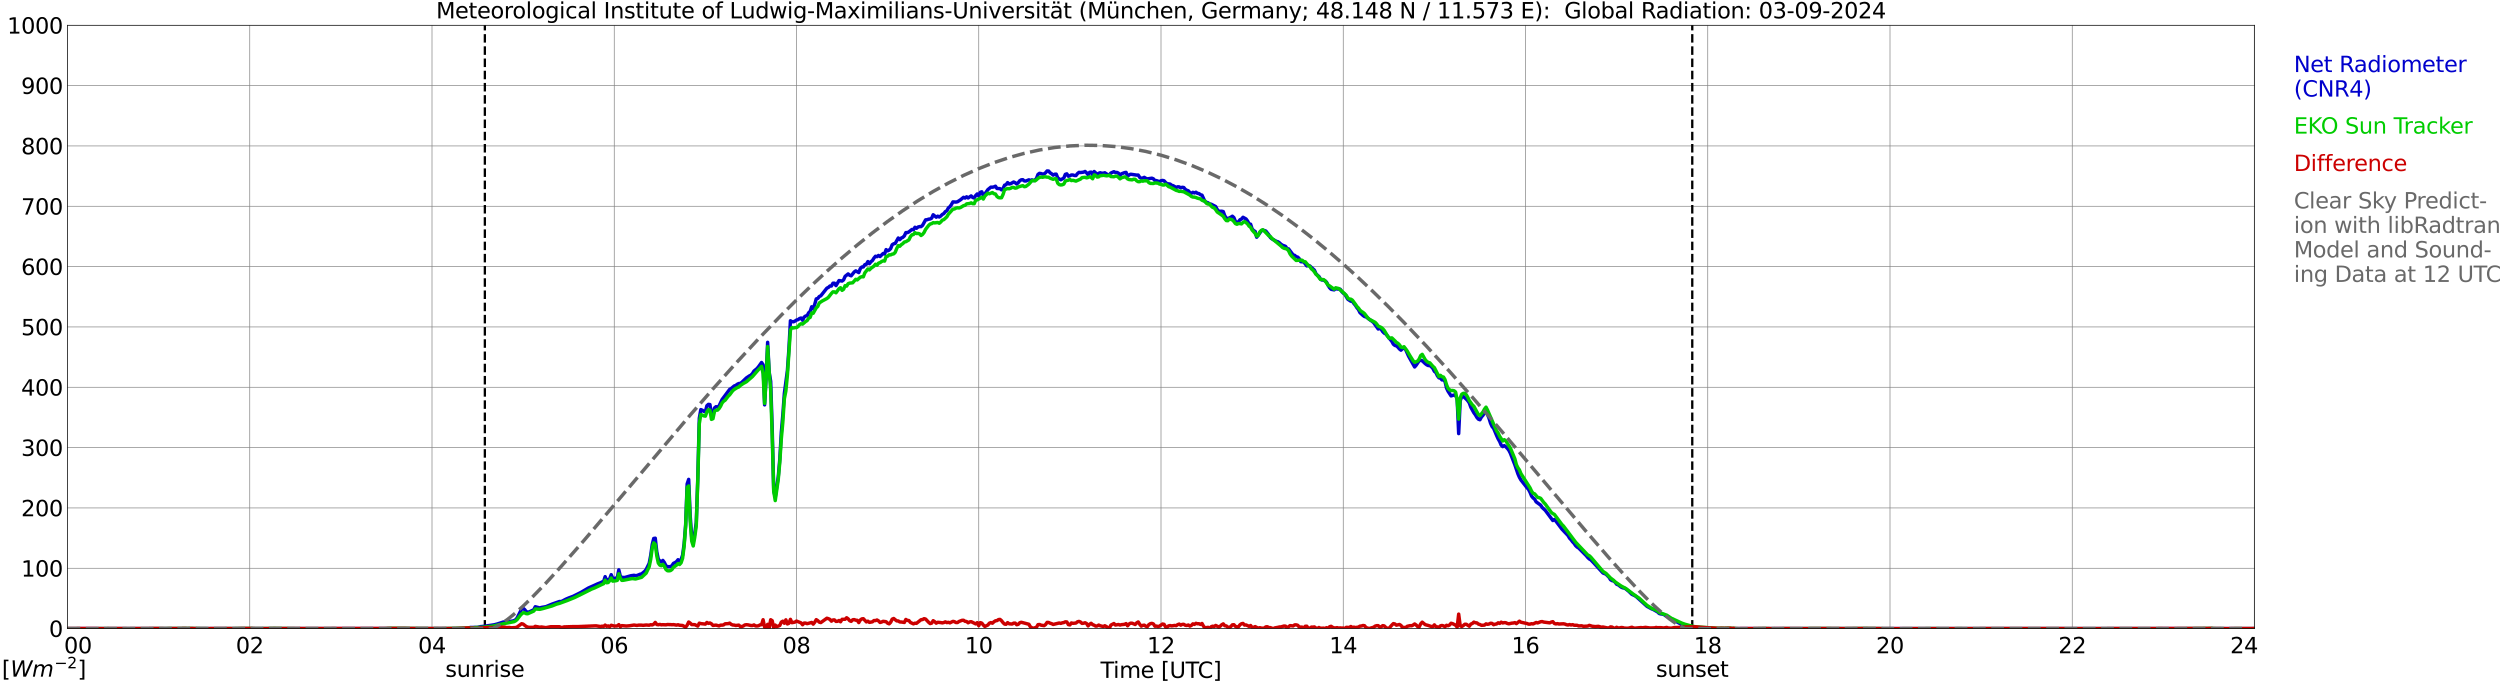 <?xml version="1.0" encoding="utf-8" standalone="no"?>
<!DOCTYPE svg PUBLIC "-//W3C//DTD SVG 1.1//EN"
  "http://www.w3.org/Graphics/SVG/1.1/DTD/svg11.dtd">
<svg xmlns:xlink="http://www.w3.org/1999/xlink" width="1085.4pt" height="296.64pt" viewBox="0 0 1085.4 296.64" xmlns="http://www.w3.org/2000/svg" version="1.1">
 <defs>
  <style type="text/css">*{stroke-linejoin: round; stroke-linecap: butt}</style>
 </defs>
 <g id="figure_1">
  <g id="patch_1">
   <path d="M 0 296.64 
L 1085.4 296.64 
L 1085.4 0 
L 0 0 
z
" style="fill: #ffffff"/>
  </g>
  <g id="axes_1">
   <g id="patch_2">
    <path d="M 29.306 272.909 
L 978.814 272.909 
L 978.814 10.976 
L 29.306 10.976 
z
" style="fill: #ffffff"/>
   </g>
   <g id="patch_3">
    <path d="M 978.814 272.909 
L 978.814 272.909 
L 978.814 10.976 
L 978.814 10.976 
z
" clip-path="url(#p633a2de6ec)" style="fill: #d3d3d3; opacity: 0.25; stroke: #d3d3d3; stroke-linejoin: miter"/>
   </g>
   <g id="matplotlib.axis_1">
    <g id="xtick_1">
     <g id="line2d_1">
      <path d="M 29.306 272.909 
L 29.306 10.976 
" clip-path="url(#p633a2de6ec)" style="fill: none; stroke: #808080; stroke-width: 0.3; stroke-linecap: square"/>
     </g>
     <g id="line2d_2"/>
     <g id="text_1">
      <!--    00 -->
      <g transform="translate(18.733 283.627) scale(0.095 -0.095)">
       <defs>
        <path id="DejaVuSans-20" transform="scale(0.016)"/>
        <path id="DejaVuSans-30" d="M 2034 4250 
Q 1547 4250 1301 3770 
Q 1056 3291 1056 2328 
Q 1056 1369 1301 889 
Q 1547 409 2034 409 
Q 2525 409 2770 889 
Q 3016 1369 3016 2328 
Q 3016 3291 2770 3770 
Q 2525 4250 2034 4250 
z
M 2034 4750 
Q 2819 4750 3233 4129 
Q 3647 3509 3647 2328 
Q 3647 1150 3233 529 
Q 2819 -91 2034 -91 
Q 1250 -91 836 529 
Q 422 1150 422 2328 
Q 422 3509 836 4129 
Q 1250 4750 2034 4750 
z
" transform="scale(0.016)"/>
       </defs>
       <use xlink:href="#DejaVuSans-20"/>
       <use xlink:href="#DejaVuSans-20" transform="translate(31.787 0)"/>
       <use xlink:href="#DejaVuSans-20" transform="translate(63.574 0)"/>
       <use xlink:href="#DejaVuSans-30" transform="translate(95.361 0)"/>
       <use xlink:href="#DejaVuSans-30" transform="translate(158.984 0)"/>
      </g>
     </g>
    </g>
    <g id="xtick_2">
     <g id="line2d_3">
      <path d="M 108.431 272.909 
L 108.431 10.976 
" clip-path="url(#p633a2de6ec)" style="fill: none; stroke: #808080; stroke-width: 0.3; stroke-linecap: square"/>
     </g>
     <g id="line2d_4"/>
     <g id="text_2">
      <!-- 02 -->
      <g transform="translate(102.387 283.627) scale(0.095 -0.095)">
       <defs>
        <path id="DejaVuSans-32" d="M 1228 531 
L 3431 531 
L 3431 0 
L 469 0 
L 469 531 
Q 828 903 1448 1529 
Q 2069 2156 2228 2338 
Q 2531 2678 2651 2914 
Q 2772 3150 2772 3378 
Q 2772 3750 2511 3984 
Q 2250 4219 1831 4219 
Q 1534 4219 1204 4116 
Q 875 4013 500 3803 
L 500 4441 
Q 881 4594 1212 4672 
Q 1544 4750 1819 4750 
Q 2544 4750 2975 4387 
Q 3406 4025 3406 3419 
Q 3406 3131 3298 2873 
Q 3191 2616 2906 2266 
Q 2828 2175 2409 1742 
Q 1991 1309 1228 531 
z
" transform="scale(0.016)"/>
       </defs>
       <use xlink:href="#DejaVuSans-30"/>
       <use xlink:href="#DejaVuSans-32" transform="translate(63.623 0)"/>
      </g>
     </g>
    </g>
    <g id="xtick_3">
     <g id="line2d_5">
      <path d="M 187.557 272.909 
L 187.557 10.976 
" clip-path="url(#p633a2de6ec)" style="fill: none; stroke: #808080; stroke-width: 0.3; stroke-linecap: square"/>
     </g>
     <g id="line2d_6"/>
     <g id="text_3">
      <!-- 04 -->
      <g transform="translate(181.513 283.627) scale(0.095 -0.095)">
       <defs>
        <path id="DejaVuSans-34" d="M 2419 4116 
L 825 1625 
L 2419 1625 
L 2419 4116 
z
M 2253 4666 
L 3047 4666 
L 3047 1625 
L 3713 1625 
L 3713 1100 
L 3047 1100 
L 3047 0 
L 2419 0 
L 2419 1100 
L 313 1100 
L 313 1709 
L 2253 4666 
z
" transform="scale(0.016)"/>
       </defs>
       <use xlink:href="#DejaVuSans-30"/>
       <use xlink:href="#DejaVuSans-34" transform="translate(63.623 0)"/>
      </g>
     </g>
    </g>
    <g id="xtick_4">
     <g id="line2d_7">
      <path d="M 266.683 272.909 
L 266.683 10.976 
" clip-path="url(#p633a2de6ec)" style="fill: none; stroke: #808080; stroke-width: 0.3; stroke-linecap: square"/>
     </g>
     <g id="line2d_8"/>
     <g id="text_4">
      <!-- 06 -->
      <g transform="translate(260.638 283.627) scale(0.095 -0.095)">
       <defs>
        <path id="DejaVuSans-36" d="M 2113 2584 
Q 1688 2584 1439 2293 
Q 1191 2003 1191 1497 
Q 1191 994 1439 701 
Q 1688 409 2113 409 
Q 2538 409 2786 701 
Q 3034 994 3034 1497 
Q 3034 2003 2786 2293 
Q 2538 2584 2113 2584 
z
M 3366 4563 
L 3366 3988 
Q 3128 4100 2886 4159 
Q 2644 4219 2406 4219 
Q 1781 4219 1451 3797 
Q 1122 3375 1075 2522 
Q 1259 2794 1537 2939 
Q 1816 3084 2150 3084 
Q 2853 3084 3261 2657 
Q 3669 2231 3669 1497 
Q 3669 778 3244 343 
Q 2819 -91 2113 -91 
Q 1303 -91 875 529 
Q 447 1150 447 2328 
Q 447 3434 972 4092 
Q 1497 4750 2381 4750 
Q 2619 4750 2861 4703 
Q 3103 4656 3366 4563 
z
" transform="scale(0.016)"/>
       </defs>
       <use xlink:href="#DejaVuSans-30"/>
       <use xlink:href="#DejaVuSans-36" transform="translate(63.623 0)"/>
      </g>
     </g>
    </g>
    <g id="xtick_5">
     <g id="line2d_9">
      <path d="M 345.808 272.909 
L 345.808 10.976 
" clip-path="url(#p633a2de6ec)" style="fill: none; stroke: #808080; stroke-width: 0.3; stroke-linecap: square"/>
     </g>
     <g id="line2d_10"/>
     <g id="text_5">
      <!-- 08 -->
      <g transform="translate(339.764 283.627) scale(0.095 -0.095)">
       <defs>
        <path id="DejaVuSans-38" d="M 2034 2216 
Q 1584 2216 1326 1975 
Q 1069 1734 1069 1313 
Q 1069 891 1326 650 
Q 1584 409 2034 409 
Q 2484 409 2743 651 
Q 3003 894 3003 1313 
Q 3003 1734 2745 1975 
Q 2488 2216 2034 2216 
z
M 1403 2484 
Q 997 2584 770 2862 
Q 544 3141 544 3541 
Q 544 4100 942 4425 
Q 1341 4750 2034 4750 
Q 2731 4750 3128 4425 
Q 3525 4100 3525 3541 
Q 3525 3141 3298 2862 
Q 3072 2584 2669 2484 
Q 3125 2378 3379 2068 
Q 3634 1759 3634 1313 
Q 3634 634 3220 271 
Q 2806 -91 2034 -91 
Q 1263 -91 848 271 
Q 434 634 434 1313 
Q 434 1759 690 2068 
Q 947 2378 1403 2484 
z
M 1172 3481 
Q 1172 3119 1398 2916 
Q 1625 2713 2034 2713 
Q 2441 2713 2670 2916 
Q 2900 3119 2900 3481 
Q 2900 3844 2670 4047 
Q 2441 4250 2034 4250 
Q 1625 4250 1398 4047 
Q 1172 3844 1172 3481 
z
" transform="scale(0.016)"/>
       </defs>
       <use xlink:href="#DejaVuSans-30"/>
       <use xlink:href="#DejaVuSans-38" transform="translate(63.623 0)"/>
      </g>
     </g>
    </g>
    <g id="xtick_6">
     <g id="line2d_11">
      <path d="M 424.934 272.909 
L 424.934 10.976 
" clip-path="url(#p633a2de6ec)" style="fill: none; stroke: #808080; stroke-width: 0.3; stroke-linecap: square"/>
     </g>
     <g id="line2d_12"/>
     <g id="text_6">
      <!-- 10 -->
      <g transform="translate(418.89 283.627) scale(0.095 -0.095)">
       <defs>
        <path id="DejaVuSans-31" d="M 794 531 
L 1825 531 
L 1825 4091 
L 703 3866 
L 703 4441 
L 1819 4666 
L 2450 4666 
L 2450 531 
L 3481 531 
L 3481 0 
L 794 0 
L 794 531 
z
" transform="scale(0.016)"/>
       </defs>
       <use xlink:href="#DejaVuSans-31"/>
       <use xlink:href="#DejaVuSans-30" transform="translate(63.623 0)"/>
      </g>
     </g>
    </g>
    <g id="xtick_7">
     <g id="line2d_13">
      <path d="M 504.06 272.909 
L 504.06 10.976 
" clip-path="url(#p633a2de6ec)" style="fill: none; stroke: #808080; stroke-width: 0.3; stroke-linecap: square"/>
     </g>
     <g id="line2d_14"/>
     <g id="text_7">
      <!-- 12 -->
      <g transform="translate(498.015 283.627) scale(0.095 -0.095)">
       <use xlink:href="#DejaVuSans-31"/>
       <use xlink:href="#DejaVuSans-32" transform="translate(63.623 0)"/>
      </g>
     </g>
    </g>
    <g id="xtick_8">
     <g id="line2d_15">
      <path d="M 583.185 272.909 
L 583.185 10.976 
" clip-path="url(#p633a2de6ec)" style="fill: none; stroke: #808080; stroke-width: 0.3; stroke-linecap: square"/>
     </g>
     <g id="line2d_16"/>
     <g id="text_8">
      <!-- 14 -->
      <g transform="translate(577.141 283.627) scale(0.095 -0.095)">
       <use xlink:href="#DejaVuSans-31"/>
       <use xlink:href="#DejaVuSans-34" transform="translate(63.623 0)"/>
      </g>
     </g>
    </g>
    <g id="xtick_9">
     <g id="line2d_17">
      <path d="M 662.311 272.909 
L 662.311 10.976 
" clip-path="url(#p633a2de6ec)" style="fill: none; stroke: #808080; stroke-width: 0.3; stroke-linecap: square"/>
     </g>
     <g id="line2d_18"/>
     <g id="text_9">
      <!-- 16 -->
      <g transform="translate(656.267 283.627) scale(0.095 -0.095)">
       <use xlink:href="#DejaVuSans-31"/>
       <use xlink:href="#DejaVuSans-36" transform="translate(63.623 0)"/>
      </g>
     </g>
    </g>
    <g id="xtick_10">
     <g id="line2d_19">
      <path d="M 741.437 272.909 
L 741.437 10.976 
" clip-path="url(#p633a2de6ec)" style="fill: none; stroke: #808080; stroke-width: 0.3; stroke-linecap: square"/>
     </g>
     <g id="line2d_20"/>
     <g id="text_10">
      <!-- 18 -->
      <g transform="translate(735.392 283.627) scale(0.095 -0.095)">
       <use xlink:href="#DejaVuSans-31"/>
       <use xlink:href="#DejaVuSans-38" transform="translate(63.623 0)"/>
      </g>
     </g>
    </g>
    <g id="xtick_11">
     <g id="line2d_21">
      <path d="M 820.562 272.909 
L 820.562 10.976 
" clip-path="url(#p633a2de6ec)" style="fill: none; stroke: #808080; stroke-width: 0.3; stroke-linecap: square"/>
     </g>
     <g id="line2d_22"/>
     <g id="text_11">
      <!-- 20 -->
      <g transform="translate(814.518 283.627) scale(0.095 -0.095)">
       <use xlink:href="#DejaVuSans-32"/>
       <use xlink:href="#DejaVuSans-30" transform="translate(63.623 0)"/>
      </g>
     </g>
    </g>
    <g id="xtick_12">
     <g id="line2d_23">
      <path d="M 899.688 272.909 
L 899.688 10.976 
" clip-path="url(#p633a2de6ec)" style="fill: none; stroke: #808080; stroke-width: 0.3; stroke-linecap: square"/>
     </g>
     <g id="line2d_24"/>
     <g id="text_12">
      <!-- 22 -->
      <g transform="translate(893.644 283.627) scale(0.095 -0.095)">
       <use xlink:href="#DejaVuSans-32"/>
       <use xlink:href="#DejaVuSans-32" transform="translate(63.623 0)"/>
      </g>
     </g>
    </g>
    <g id="xtick_13">
     <g id="line2d_25">
      <path d="M 978.814 272.909 
L 978.814 10.976 
" clip-path="url(#p633a2de6ec)" style="fill: none; stroke: #808080; stroke-width: 0.3; stroke-linecap: square"/>
     </g>
     <g id="line2d_26"/>
     <g id="text_13">
      <!-- 24    -->
      <g transform="translate(968.241 283.627) scale(0.095 -0.095)">
       <use xlink:href="#DejaVuSans-32"/>
       <use xlink:href="#DejaVuSans-34" transform="translate(63.623 0)"/>
       <use xlink:href="#DejaVuSans-20" transform="translate(127.246 0)"/>
       <use xlink:href="#DejaVuSans-20" transform="translate(159.033 0)"/>
       <use xlink:href="#DejaVuSans-20" transform="translate(190.82 0)"/>
      </g>
     </g>
    </g>
    <g id="text_14">
     <!-- Time [UTC] -->
     <g transform="translate(477.806 294.322) scale(0.095 -0.095)">
      <defs>
       <path id="DejaVuSans-54" d="M -19 4666 
L 3928 4666 
L 3928 4134 
L 2272 4134 
L 2272 0 
L 1638 0 
L 1638 4134 
L -19 4134 
L -19 4666 
z
" transform="scale(0.016)"/>
       <path id="DejaVuSans-69" d="M 603 3500 
L 1178 3500 
L 1178 0 
L 603 0 
L 603 3500 
z
M 603 4863 
L 1178 4863 
L 1178 4134 
L 603 4134 
L 603 4863 
z
" transform="scale(0.016)"/>
       <path id="DejaVuSans-6d" d="M 3328 2828 
Q 3544 3216 3844 3400 
Q 4144 3584 4550 3584 
Q 5097 3584 5394 3201 
Q 5691 2819 5691 2113 
L 5691 0 
L 5113 0 
L 5113 2094 
Q 5113 2597 4934 2840 
Q 4756 3084 4391 3084 
Q 3944 3084 3684 2787 
Q 3425 2491 3425 1978 
L 3425 0 
L 2847 0 
L 2847 2094 
Q 2847 2600 2669 2842 
Q 2491 3084 2119 3084 
Q 1678 3084 1418 2786 
Q 1159 2488 1159 1978 
L 1159 0 
L 581 0 
L 581 3500 
L 1159 3500 
L 1159 2956 
Q 1356 3278 1631 3431 
Q 1906 3584 2284 3584 
Q 2666 3584 2933 3390 
Q 3200 3197 3328 2828 
z
" transform="scale(0.016)"/>
       <path id="DejaVuSans-65" d="M 3597 1894 
L 3597 1613 
L 953 1613 
Q 991 1019 1311 708 
Q 1631 397 2203 397 
Q 2534 397 2845 478 
Q 3156 559 3463 722 
L 3463 178 
Q 3153 47 2828 -22 
Q 2503 -91 2169 -91 
Q 1331 -91 842 396 
Q 353 884 353 1716 
Q 353 2575 817 3079 
Q 1281 3584 2069 3584 
Q 2775 3584 3186 3129 
Q 3597 2675 3597 1894 
z
M 3022 2063 
Q 3016 2534 2758 2815 
Q 2500 3097 2075 3097 
Q 1594 3097 1305 2825 
Q 1016 2553 972 2059 
L 3022 2063 
z
" transform="scale(0.016)"/>
       <path id="DejaVuSans-5b" d="M 550 4863 
L 1875 4863 
L 1875 4416 
L 1125 4416 
L 1125 -397 
L 1875 -397 
L 1875 -844 
L 550 -844 
L 550 4863 
z
" transform="scale(0.016)"/>
       <path id="DejaVuSans-55" d="M 556 4666 
L 1191 4666 
L 1191 1831 
Q 1191 1081 1462 751 
Q 1734 422 2344 422 
Q 2950 422 3222 751 
Q 3494 1081 3494 1831 
L 3494 4666 
L 4128 4666 
L 4128 1753 
Q 4128 841 3676 375 
Q 3225 -91 2344 -91 
Q 1459 -91 1007 375 
Q 556 841 556 1753 
L 556 4666 
z
" transform="scale(0.016)"/>
       <path id="DejaVuSans-43" d="M 4122 4306 
L 4122 3641 
Q 3803 3938 3442 4084 
Q 3081 4231 2675 4231 
Q 1875 4231 1450 3742 
Q 1025 3253 1025 2328 
Q 1025 1406 1450 917 
Q 1875 428 2675 428 
Q 3081 428 3442 575 
Q 3803 722 4122 1019 
L 4122 359 
Q 3791 134 3420 21 
Q 3050 -91 2638 -91 
Q 1578 -91 968 557 
Q 359 1206 359 2328 
Q 359 3453 968 4101 
Q 1578 4750 2638 4750 
Q 3056 4750 3426 4639 
Q 3797 4528 4122 4306 
z
" transform="scale(0.016)"/>
       <path id="DejaVuSans-5d" d="M 1947 4863 
L 1947 -844 
L 622 -844 
L 622 -397 
L 1369 -397 
L 1369 4416 
L 622 4416 
L 622 4863 
L 1947 4863 
z
" transform="scale(0.016)"/>
      </defs>
      <use xlink:href="#DejaVuSans-54"/>
      <use xlink:href="#DejaVuSans-69" transform="translate(57.959 0)"/>
      <use xlink:href="#DejaVuSans-6d" transform="translate(85.742 0)"/>
      <use xlink:href="#DejaVuSans-65" transform="translate(183.154 0)"/>
      <use xlink:href="#DejaVuSans-20" transform="translate(244.678 0)"/>
      <use xlink:href="#DejaVuSans-5b" transform="translate(276.465 0)"/>
      <use xlink:href="#DejaVuSans-55" transform="translate(315.479 0)"/>
      <use xlink:href="#DejaVuSans-54" transform="translate(388.672 0)"/>
      <use xlink:href="#DejaVuSans-43" transform="translate(443.881 0)"/>
      <use xlink:href="#DejaVuSans-5d" transform="translate(513.705 0)"/>
     </g>
    </g>
   </g>
   <g id="matplotlib.axis_2">
    <g id="ytick_1">
     <g id="line2d_27">
      <path d="M 29.306 272.909 
L 978.814 272.909 
" clip-path="url(#p633a2de6ec)" style="fill: none; stroke: #808080; stroke-width: 0.3; stroke-linecap: square"/>
     </g>
     <g id="line2d_28"/>
     <g id="text_15">
      <!-- 0 -->
      <g transform="translate(21.261 276.518) scale(0.095 -0.095)">
       <use xlink:href="#DejaVuSans-30"/>
      </g>
     </g>
    </g>
    <g id="ytick_2">
     <g id="line2d_29">
      <path d="M 29.306 246.715 
L 978.814 246.715 
" clip-path="url(#p633a2de6ec)" style="fill: none; stroke: #808080; stroke-width: 0.3; stroke-linecap: square"/>
     </g>
     <g id="line2d_30"/>
     <g id="text_16">
      <!-- 100 -->
      <g transform="translate(9.173 250.325) scale(0.095 -0.095)">
       <use xlink:href="#DejaVuSans-31"/>
       <use xlink:href="#DejaVuSans-30" transform="translate(63.623 0)"/>
       <use xlink:href="#DejaVuSans-30" transform="translate(127.246 0)"/>
      </g>
     </g>
    </g>
    <g id="ytick_3">
     <g id="line2d_31">
      <path d="M 29.306 220.522 
L 978.814 220.522 
" clip-path="url(#p633a2de6ec)" style="fill: none; stroke: #808080; stroke-width: 0.3; stroke-linecap: square"/>
     </g>
     <g id="line2d_32"/>
     <g id="text_17">
      <!-- 200 -->
      <g transform="translate(9.173 224.131) scale(0.095 -0.095)">
       <use xlink:href="#DejaVuSans-32"/>
       <use xlink:href="#DejaVuSans-30" transform="translate(63.623 0)"/>
       <use xlink:href="#DejaVuSans-30" transform="translate(127.246 0)"/>
      </g>
     </g>
    </g>
    <g id="ytick_4">
     <g id="line2d_33">
      <path d="M 29.306 194.329 
L 978.814 194.329 
" clip-path="url(#p633a2de6ec)" style="fill: none; stroke: #808080; stroke-width: 0.3; stroke-linecap: square"/>
     </g>
     <g id="line2d_34"/>
     <g id="text_18">
      <!-- 300 -->
      <g transform="translate(9.173 197.938) scale(0.095 -0.095)">
       <defs>
        <path id="DejaVuSans-33" d="M 2597 2516 
Q 3050 2419 3304 2112 
Q 3559 1806 3559 1356 
Q 3559 666 3084 287 
Q 2609 -91 1734 -91 
Q 1441 -91 1130 -33 
Q 819 25 488 141 
L 488 750 
Q 750 597 1062 519 
Q 1375 441 1716 441 
Q 2309 441 2620 675 
Q 2931 909 2931 1356 
Q 2931 1769 2642 2001 
Q 2353 2234 1838 2234 
L 1294 2234 
L 1294 2753 
L 1863 2753 
Q 2328 2753 2575 2939 
Q 2822 3125 2822 3475 
Q 2822 3834 2567 4026 
Q 2313 4219 1838 4219 
Q 1578 4219 1281 4162 
Q 984 4106 628 3988 
L 628 4550 
Q 988 4650 1302 4700 
Q 1616 4750 1894 4750 
Q 2613 4750 3031 4423 
Q 3450 4097 3450 3541 
Q 3450 3153 3228 2886 
Q 3006 2619 2597 2516 
z
" transform="scale(0.016)"/>
       </defs>
       <use xlink:href="#DejaVuSans-33"/>
       <use xlink:href="#DejaVuSans-30" transform="translate(63.623 0)"/>
       <use xlink:href="#DejaVuSans-30" transform="translate(127.246 0)"/>
      </g>
     </g>
    </g>
    <g id="ytick_5">
     <g id="line2d_35">
      <path d="M 29.306 168.136 
L 978.814 168.136 
" clip-path="url(#p633a2de6ec)" style="fill: none; stroke: #808080; stroke-width: 0.3; stroke-linecap: square"/>
     </g>
     <g id="line2d_36"/>
     <g id="text_19">
      <!-- 400 -->
      <g transform="translate(9.173 171.745) scale(0.095 -0.095)">
       <use xlink:href="#DejaVuSans-34"/>
       <use xlink:href="#DejaVuSans-30" transform="translate(63.623 0)"/>
       <use xlink:href="#DejaVuSans-30" transform="translate(127.246 0)"/>
      </g>
     </g>
    </g>
    <g id="ytick_6">
     <g id="line2d_37">
      <path d="M 29.306 141.942 
L 978.814 141.942 
" clip-path="url(#p633a2de6ec)" style="fill: none; stroke: #808080; stroke-width: 0.3; stroke-linecap: square"/>
     </g>
     <g id="line2d_38"/>
     <g id="text_20">
      <!-- 500 -->
      <g transform="translate(9.173 145.551) scale(0.095 -0.095)">
       <defs>
        <path id="DejaVuSans-35" d="M 691 4666 
L 3169 4666 
L 3169 4134 
L 1269 4134 
L 1269 2991 
Q 1406 3038 1543 3061 
Q 1681 3084 1819 3084 
Q 2600 3084 3056 2656 
Q 3513 2228 3513 1497 
Q 3513 744 3044 326 
Q 2575 -91 1722 -91 
Q 1428 -91 1123 -41 
Q 819 9 494 109 
L 494 744 
Q 775 591 1075 516 
Q 1375 441 1709 441 
Q 2250 441 2565 725 
Q 2881 1009 2881 1497 
Q 2881 1984 2565 2268 
Q 2250 2553 1709 2553 
Q 1456 2553 1204 2497 
Q 953 2441 691 2322 
L 691 4666 
z
" transform="scale(0.016)"/>
       </defs>
       <use xlink:href="#DejaVuSans-35"/>
       <use xlink:href="#DejaVuSans-30" transform="translate(63.623 0)"/>
       <use xlink:href="#DejaVuSans-30" transform="translate(127.246 0)"/>
      </g>
     </g>
    </g>
    <g id="ytick_7">
     <g id="line2d_39">
      <path d="M 29.306 115.749 
L 978.814 115.749 
" clip-path="url(#p633a2de6ec)" style="fill: none; stroke: #808080; stroke-width: 0.3; stroke-linecap: square"/>
     </g>
     <g id="line2d_40"/>
     <g id="text_21">
      <!-- 600 -->
      <g transform="translate(9.173 119.358) scale(0.095 -0.095)">
       <use xlink:href="#DejaVuSans-36"/>
       <use xlink:href="#DejaVuSans-30" transform="translate(63.623 0)"/>
       <use xlink:href="#DejaVuSans-30" transform="translate(127.246 0)"/>
      </g>
     </g>
    </g>
    <g id="ytick_8">
     <g id="line2d_41">
      <path d="M 29.306 89.556 
L 978.814 89.556 
" clip-path="url(#p633a2de6ec)" style="fill: none; stroke: #808080; stroke-width: 0.3; stroke-linecap: square"/>
     </g>
     <g id="line2d_42"/>
     <g id="text_22">
      <!-- 700 -->
      <g transform="translate(9.173 93.165) scale(0.095 -0.095)">
       <defs>
        <path id="DejaVuSans-37" d="M 525 4666 
L 3525 4666 
L 3525 4397 
L 1831 0 
L 1172 0 
L 2766 4134 
L 525 4134 
L 525 4666 
z
" transform="scale(0.016)"/>
       </defs>
       <use xlink:href="#DejaVuSans-37"/>
       <use xlink:href="#DejaVuSans-30" transform="translate(63.623 0)"/>
       <use xlink:href="#DejaVuSans-30" transform="translate(127.246 0)"/>
      </g>
     </g>
    </g>
    <g id="ytick_9">
     <g id="line2d_43">
      <path d="M 29.306 63.362 
L 978.814 63.362 
" clip-path="url(#p633a2de6ec)" style="fill: none; stroke: #808080; stroke-width: 0.3; stroke-linecap: square"/>
     </g>
     <g id="line2d_44"/>
     <g id="text_23">
      <!-- 800 -->
      <g transform="translate(9.173 66.972) scale(0.095 -0.095)">
       <use xlink:href="#DejaVuSans-38"/>
       <use xlink:href="#DejaVuSans-30" transform="translate(63.623 0)"/>
       <use xlink:href="#DejaVuSans-30" transform="translate(127.246 0)"/>
      </g>
     </g>
    </g>
    <g id="ytick_10">
     <g id="line2d_45">
      <path d="M 29.306 37.169 
L 978.814 37.169 
" clip-path="url(#p633a2de6ec)" style="fill: none; stroke: #808080; stroke-width: 0.3; stroke-linecap: square"/>
     </g>
     <g id="line2d_46"/>
     <g id="text_24">
      <!-- 900 -->
      <g transform="translate(9.173 40.778) scale(0.095 -0.095)">
       <defs>
        <path id="DejaVuSans-39" d="M 703 97 
L 703 672 
Q 941 559 1184 500 
Q 1428 441 1663 441 
Q 2288 441 2617 861 
Q 2947 1281 2994 2138 
Q 2813 1869 2534 1725 
Q 2256 1581 1919 1581 
Q 1219 1581 811 2004 
Q 403 2428 403 3163 
Q 403 3881 828 4315 
Q 1253 4750 1959 4750 
Q 2769 4750 3195 4129 
Q 3622 3509 3622 2328 
Q 3622 1225 3098 567 
Q 2575 -91 1691 -91 
Q 1453 -91 1209 -44 
Q 966 3 703 97 
z
M 1959 2075 
Q 2384 2075 2632 2365 
Q 2881 2656 2881 3163 
Q 2881 3666 2632 3958 
Q 2384 4250 1959 4250 
Q 1534 4250 1286 3958 
Q 1038 3666 1038 3163 
Q 1038 2656 1286 2365 
Q 1534 2075 1959 2075 
z
" transform="scale(0.016)"/>
       </defs>
       <use xlink:href="#DejaVuSans-39"/>
       <use xlink:href="#DejaVuSans-30" transform="translate(63.623 0)"/>
       <use xlink:href="#DejaVuSans-30" transform="translate(127.246 0)"/>
      </g>
     </g>
    </g>
    <g id="ytick_11">
     <g id="line2d_47">
      <path d="M 29.306 10.976 
L 978.814 10.976 
" clip-path="url(#p633a2de6ec)" style="fill: none; stroke: #808080; stroke-width: 0.3; stroke-linecap: square"/>
     </g>
     <g id="line2d_48"/>
     <g id="text_25">
      <!-- 1000 -->
      <g transform="translate(3.128 14.585) scale(0.095 -0.095)">
       <use xlink:href="#DejaVuSans-31"/>
       <use xlink:href="#DejaVuSans-30" transform="translate(63.623 0)"/>
       <use xlink:href="#DejaVuSans-30" transform="translate(127.246 0)"/>
       <use xlink:href="#DejaVuSans-30" transform="translate(190.869 0)"/>
      </g>
     </g>
    </g>
   </g>
   <g id="line2d_49">
    <path d="M 210.504 272.909 
L 210.504 10.976 
" clip-path="url(#p633a2de6ec)" style="fill: none; stroke-dasharray: 3.7,1.6; stroke-dashoffset: 0; stroke: #000000"/>
   </g>
   <g id="line2d_50">
    <path d="M 734.711 272.909 
L 734.711 10.976 
" clip-path="url(#p633a2de6ec)" style="fill: none; stroke-dasharray: 3.7,1.6; stroke-dashoffset: 0; stroke: #000000"/>
   </g>
   <g id="line2d_51">
    <path d="M 29.306 272.909 
L 203.382 272.909 
L 204.042 272.422 
L 207.339 272.382 
L 208.657 272.058 
L 209.976 271.937 
L 212.614 271.552 
L 214.592 271.248 
L 215.91 270.902 
L 218.548 270.051 
L 220.526 269.991 
L 221.186 269.81 
L 222.504 269.648 
L 223.164 269.443 
L 223.823 269.121 
L 224.482 268.351 
L 226.461 264.441 
L 227.12 264.076 
L 227.779 264.663 
L 228.439 265.493 
L 229.098 265.818 
L 229.757 265.656 
L 231.736 264.744 
L 232.395 263.427 
L 233.714 263.773 
L 234.373 263.953 
L 235.033 263.731 
L 237.011 263.388 
L 239.648 262.293 
L 242.286 261.363 
L 242.945 261.138 
L 243.604 261.179 
L 244.264 260.897 
L 245.583 260.187 
L 246.901 259.618 
L 248.88 258.869 
L 252.176 257.229 
L 255.473 255.283 
L 258.111 254.11 
L 259.43 253.502 
L 260.748 252.994 
L 261.408 252.651 
L 262.067 252.488 
L 262.726 250.362 
L 263.386 252.022 
L 264.045 251.739 
L 264.705 251.315 
L 265.364 249.51 
L 266.023 251.09 
L 266.683 251.153 
L 268.002 250.828 
L 268.661 247.404 
L 269.32 250.199 
L 269.98 250.686 
L 271.298 250.705 
L 273.936 249.956 
L 275.255 249.775 
L 275.914 249.916 
L 276.573 249.856 
L 277.892 249.309 
L 278.552 249.167 
L 279.87 248.072 
L 280.53 247.281 
L 281.849 244.589 
L 282.508 241.144 
L 283.167 236.403 
L 283.827 233.771 
L 284.486 233.669 
L 285.145 239.523 
L 285.805 242.766 
L 286.464 243.536 
L 287.124 243.981 
L 287.783 243.313 
L 288.442 244.225 
L 289.102 245.581 
L 289.761 246.027 
L 291.08 246.006 
L 291.739 245.602 
L 292.399 244.568 
L 293.058 244.285 
L 293.717 243.839 
L 294.377 243.009 
L 295.036 243.635 
L 295.696 242.946 
L 296.355 241.024 
L 297.014 236.201 
L 297.674 227.917 
L 298.333 210.11 
L 298.992 208.125 
L 299.652 223.885 
L 300.311 233.184 
L 300.971 235.35 
L 301.63 231.542 
L 302.289 226.924 
L 302.949 207.536 
L 303.608 181.586 
L 304.267 177.838 
L 304.927 178.102 
L 305.586 178.608 
L 306.246 178.731 
L 306.905 176.138 
L 307.564 175.551 
L 308.224 175.65 
L 308.883 180.006 
L 309.543 180.412 
L 310.202 177.109 
L 310.861 176.562 
L 311.521 176.703 
L 312.18 176.237 
L 313.499 173.463 
L 316.796 169.047 
L 317.455 168.683 
L 318.774 167.567 
L 319.433 167.345 
L 320.093 166.839 
L 320.752 166.514 
L 321.411 166.454 
L 322.071 165.988 
L 324.049 164.083 
L 325.368 163.193 
L 326.027 162.868 
L 326.686 162.179 
L 327.346 161.105 
L 328.665 160.013 
L 329.324 159.222 
L 330.643 157.378 
L 331.302 158.35 
L 331.961 175.774 
L 332.621 163.822 
L 333.28 148.627 
L 333.94 161.532 
L 334.599 165.563 
L 335.258 186.044 
L 335.918 212.926 
L 336.577 215.802 
L 337.896 206.97 
L 338.555 199.311 
L 339.215 187.726 
L 339.874 180.067 
L 340.533 170.81 
L 341.852 160.943 
L 342.512 151.545 
L 343.171 139.268 
L 343.83 139.653 
L 344.49 139.713 
L 345.149 139.409 
L 345.808 138.964 
L 346.468 138.781 
L 347.127 138.296 
L 347.787 138.073 
L 348.446 139.045 
L 349.105 137.688 
L 349.765 137.201 
L 350.424 137.06 
L 351.083 135.805 
L 351.743 135.197 
L 352.402 133.191 
L 353.062 134.061 
L 353.721 132.138 
L 354.38 129.768 
L 355.04 129.584 
L 355.699 128.733 
L 356.359 128.429 
L 358.996 125.108 
L 359.655 124.783 
L 360.315 124.175 
L 360.974 124.175 
L 361.634 122.96 
L 362.293 122.96 
L 362.952 123.995 
L 364.271 121.805 
L 365.59 122.027 
L 366.249 121.522 
L 366.909 119.982 
L 368.227 118.929 
L 368.887 119.497 
L 369.546 119.738 
L 370.865 118.078 
L 371.524 117.611 
L 372.843 118.342 
L 373.502 116.64 
L 374.162 115.932 
L 374.821 115.89 
L 375.481 114.898 
L 376.14 114.735 
L 376.799 113.562 
L 377.459 114.473 
L 378.118 113.622 
L 378.777 113.117 
L 379.437 112.043 
L 380.096 111.252 
L 380.756 111.435 
L 381.415 110.906 
L 382.074 111.372 
L 383.393 110.075 
L 384.053 110.28 
L 384.712 108.376 
L 385.371 108.902 
L 386.031 108.577 
L 386.69 107.93 
L 387.349 106.249 
L 388.009 105.843 
L 388.668 105.68 
L 389.987 103.331 
L 390.646 104.041 
L 391.306 103.352 
L 391.965 103.048 
L 392.624 102.419 
L 393.284 100.981 
L 393.943 101.002 
L 394.603 100.677 
L 395.921 99.624 
L 396.581 99.766 
L 397.24 98.671 
L 397.899 99.116 
L 398.559 98.571 
L 399.218 98.388 
L 399.878 98.388 
L 400.537 97.841 
L 401.856 95.449 
L 402.515 95.389 
L 403.175 95.145 
L 403.834 95.085 
L 404.493 94.721 
L 405.153 93.241 
L 406.471 94.297 
L 407.131 93.851 
L 407.79 94.215 
L 408.45 93.77 
L 409.109 93.1 
L 409.768 92.735 
L 410.428 91.866 
L 411.087 91.541 
L 411.746 90.265 
L 412.406 89.757 
L 413.065 88.825 
L 413.725 87.651 
L 415.043 87.733 
L 415.703 87.591 
L 417.022 86.74 
L 418.34 85.666 
L 419 85.991 
L 419.659 85.443 
L 420.318 85.949 
L 421.637 85.058 
L 422.297 85.726 
L 422.956 85.97 
L 423.615 84.875 
L 424.275 84.207 
L 424.934 85.139 
L 425.593 83.497 
L 426.253 83.274 
L 426.912 84.875 
L 427.572 84.228 
L 428.89 82.324 
L 430.209 81.25 
L 430.869 81.271 
L 431.528 81.148 
L 432.187 80.844 
L 432.847 81.836 
L 434.165 81.897 
L 434.825 82.426 
L 435.484 81.857 
L 436.144 80.398 
L 436.803 80.176 
L 437.462 79.285 
L 438.122 79.872 
L 438.781 79.751 
L 440.1 79.021 
L 440.759 79.325 
L 441.419 79.893 
L 442.078 79.306 
L 442.737 78.473 
L 443.397 78.07 
L 444.056 78.01 
L 444.716 78.554 
L 445.375 78.596 
L 446.694 78.07 
L 447.353 78.374 
L 448.012 78.088 
L 448.672 78.434 
L 449.331 78.169 
L 449.991 77.48 
L 450.65 75.72 
L 451.309 75.254 
L 451.969 75.354 
L 452.628 75.576 
L 453.287 75.516 
L 453.947 75.01 
L 454.606 74.219 
L 455.266 74.261 
L 455.925 75.031 
L 456.584 75.456 
L 457.244 76.042 
L 457.903 75.639 
L 458.563 75.597 
L 459.222 77.198 
L 459.881 77.724 
L 460.541 78.049 
L 461.859 77.321 
L 462.519 75.699 
L 463.178 75.477 
L 463.838 76.509 
L 464.497 76.307 
L 465.156 75.961 
L 465.816 75.982 
L 466.475 76.187 
L 467.134 76.226 
L 467.794 75.375 
L 468.453 74.827 
L 469.113 74.908 
L 470.431 74.746 
L 471.091 74.442 
L 471.75 75.031 
L 472.409 75.901 
L 473.069 74.827 
L 473.728 74.728 
L 474.388 75.901 
L 475.047 74.463 
L 476.366 75.72 
L 477.025 75.233 
L 477.685 74.99 
L 478.344 75.212 
L 479.003 75.194 
L 479.663 75.01 
L 480.981 75.88 
L 481.641 75.862 
L 482.3 75.131 
L 483.619 74.544 
L 484.278 74.908 
L 484.938 74.848 
L 485.597 75.194 
L 486.256 76.105 
L 486.916 75.456 
L 488.235 74.95 
L 488.894 74.848 
L 489.553 76.469 
L 490.213 75.961 
L 490.872 75.639 
L 493.51 76.024 
L 494.169 76.003 
L 494.828 77.017 
L 495.488 77.42 
L 496.147 77.279 
L 496.807 76.996 
L 497.466 77.42 
L 498.125 77.664 
L 500.103 77.36 
L 500.763 77.643 
L 501.422 78.395 
L 502.082 78.413 
L 503.4 78.858 
L 504.06 78.473 
L 504.719 78.332 
L 505.379 78.473 
L 506.038 79.225 
L 506.697 79.751 
L 508.016 79.914 
L 508.675 80.44 
L 509.335 80.621 
L 510.654 81.391 
L 511.313 81.087 
L 511.972 81.148 
L 512.632 81.554 
L 513.291 81.31 
L 513.95 81.412 
L 514.61 82.221 
L 515.269 82.627 
L 515.929 82.829 
L 516.588 83.62 
L 517.247 83.903 
L 517.907 83.497 
L 518.566 83.762 
L 519.226 83.458 
L 519.885 83.945 
L 520.544 84.045 
L 521.204 84.553 
L 521.863 84.733 
L 523.182 87.591 
L 524.501 88.057 
L 525.16 88.563 
L 525.819 88.644 
L 527.797 89.676 
L 528.457 90.954 
L 529.116 91.743 
L 530.435 91.703 
L 531.094 91.866 
L 531.754 93.728 
L 532.413 94.6 
L 533.073 95.208 
L 533.732 94.6 
L 534.391 94.297 
L 535.051 93.87 
L 535.71 94.477 
L 536.369 96.12 
L 537.029 96.604 
L 537.688 96.282 
L 538.348 95.41 
L 539.007 95.106 
L 539.666 94.336 
L 540.985 95.067 
L 541.644 95.957 
L 542.304 97.212 
L 542.963 97.335 
L 543.623 99.402 
L 544.282 100.109 
L 544.941 100.494 
L 545.601 102.988 
L 547.579 100.292 
L 548.238 99.907 
L 549.557 100.292 
L 550.876 101.953 
L 551.535 103.108 
L 552.195 103.674 
L 554.173 104.79 
L 554.832 104.97 
L 555.491 105.418 
L 556.151 106.044 
L 556.81 106.471 
L 558.129 106.956 
L 558.788 107.97 
L 559.448 108.051 
L 561.426 110.683 
L 562.085 110.846 
L 562.745 111.453 
L 563.404 111.616 
L 564.063 112.284 
L 564.723 113.601 
L 566.042 113.724 
L 567.36 115.445 
L 568.02 115.201 
L 568.679 115.484 
L 570.657 117.289 
L 571.317 118.808 
L 571.976 119.516 
L 572.635 120.045 
L 573.295 121.179 
L 573.954 121.582 
L 574.613 121.582 
L 575.273 121.967 
L 575.932 122.515 
L 576.592 123.871 
L 577.251 124.924 
L 577.91 125.595 
L 579.229 125.857 
L 579.889 125.249 
L 580.548 125.493 
L 581.207 125.472 
L 581.867 125.574 
L 582.526 126.567 
L 583.185 127.256 
L 583.845 127.68 
L 585.164 129.909 
L 586.482 130.781 
L 587.142 130.8 
L 587.801 131.771 
L 588.46 132.541 
L 589.12 133.597 
L 589.779 134.385 
L 590.439 135.724 
L 591.757 136.958 
L 592.417 137.424 
L 593.076 137.565 
L 595.054 139.066 
L 595.714 139.491 
L 596.373 140.059 
L 598.351 142.833 
L 599.011 142.589 
L 599.67 142.974 
L 600.329 143.988 
L 600.989 144.638 
L 601.648 144.981 
L 604.286 148.221 
L 604.945 149.436 
L 605.604 149.984 
L 606.264 150.146 
L 606.923 150.733 
L 607.582 151.503 
L 608.242 152.029 
L 608.901 151.403 
L 609.561 151.078 
L 610.22 151.665 
L 611.539 154.622 
L 614.176 159.324 
L 614.836 158.572 
L 616.154 156.59 
L 616.814 156.445 
L 617.473 156.629 
L 618.792 157.886 
L 619.451 158.392 
L 620.111 158.716 
L 620.77 158.675 
L 621.429 159.222 
L 622.089 159.932 
L 622.748 161.228 
L 623.408 161.734 
L 624.067 163.151 
L 624.726 164.023 
L 625.386 164.165 
L 626.045 164.935 
L 626.705 164.874 
L 627.364 165.624 
L 628.023 168.46 
L 628.683 169.856 
L 630.001 171.884 
L 631.32 171.478 
L 631.98 171.721 
L 632.639 173.28 
L 633.298 188.252 
L 633.958 174.029 
L 634.617 172.086 
L 635.276 172.086 
L 636.595 173.262 
L 637.255 173.99 
L 637.914 174.943 
L 638.573 176.806 
L 639.892 179.197 
L 640.552 180.088 
L 641.211 181.222 
L 641.87 181.992 
L 642.53 182.235 
L 643.189 181.038 
L 643.848 180.31 
L 644.508 179.134 
L 645.167 178.83 
L 645.827 179.925 
L 646.486 181.628 
L 647.145 183.755 
L 647.805 185.193 
L 648.464 185.942 
L 649.783 189.103 
L 650.442 190.541 
L 651.102 191.694 
L 651.761 193.255 
L 652.42 193.902 
L 653.08 193.478 
L 653.739 193.944 
L 654.399 194.612 
L 655.058 195.442 
L 655.717 196.72 
L 657.695 201.804 
L 659.014 205.712 
L 659.674 207.232 
L 660.333 208.387 
L 662.97 211.75 
L 663.63 212.481 
L 664.289 213.756 
L 664.949 215.375 
L 665.608 216.187 
L 666.267 216.693 
L 666.927 217.887 
L 668.905 219.328 
L 669.564 220.339 
L 670.883 221.554 
L 674.18 225.991 
L 674.839 225.546 
L 675.499 226.235 
L 678.136 229.74 
L 680.774 232.513 
L 681.433 233.648 
L 682.092 234.337 
L 682.752 235.23 
L 683.411 235.919 
L 684.071 236.89 
L 684.73 237.519 
L 685.389 237.922 
L 688.686 241.246 
L 689.346 242.056 
L 690.005 242.684 
L 690.664 243.048 
L 691.983 244.426 
L 695.939 248.761 
L 697.258 249.288 
L 698.577 250.626 
L 699.236 251.697 
L 699.896 252.082 
L 700.555 252.227 
L 701.215 252.753 
L 701.874 253.665 
L 702.533 253.887 
L 703.852 254.898 
L 704.511 255.202 
L 705.171 255.304 
L 705.83 255.65 
L 707.149 256.721 
L 708.468 258.018 
L 709.786 258.626 
L 710.446 259.073 
L 715.062 263.246 
L 717.04 264.338 
L 717.699 264.564 
L 719.677 265.698 
L 720.337 266.345 
L 720.996 266.546 
L 721.655 266.609 
L 722.315 266.79 
L 726.271 269.079 
L 726.93 269.506 
L 728.249 270.114 
L 730.227 271.206 
L 730.887 271.492 
L 732.205 271.916 
L 734.184 272.605 
L 734.843 272.665 
L 735.502 272.849 
L 736.821 272.909 
L 978.154 272.909 
L 978.154 272.909 
" clip-path="url(#p633a2de6ec)" style="fill: none; stroke: #0000cc; stroke-width: 1.5; stroke-linecap: square"/>
   </g>
   <g id="line2d_52">
    <path d="M 28.646 272.931 
L 41.175 272.977 
L 43.812 272.895 
L 49.747 272.945 
L 62.275 272.943 
L 75.462 272.882 
L 78.1 272.873 
L 82.056 272.845 
L 90.628 272.934 
L 93.925 272.95 
L 109.091 272.848 
L 110.41 272.924 
L 117.003 272.869 
L 118.982 272.83 
L 130.191 272.95 
L 135.466 272.943 
L 147.994 272.956 
L 152.61 272.961 
L 165.798 272.96 
L 167.116 272.953 
L 169.754 272.791 
L 191.513 272.932 
L 201.404 272.704 
L 203.382 272.591 
L 205.36 272.592 
L 206.02 272.472 
L 209.317 272.351 
L 213.932 271.842 
L 217.889 270.953 
L 219.207 270.662 
L 221.186 270.303 
L 222.504 270.036 
L 223.164 269.914 
L 223.823 269.562 
L 224.482 269.012 
L 225.801 267.267 
L 226.461 266.554 
L 227.12 266.032 
L 227.779 266.07 
L 228.439 266.422 
L 229.098 266.473 
L 231.736 265.302 
L 232.395 264.401 
L 234.373 264.542 
L 235.692 264.225 
L 239.648 263.091 
L 241.626 262.292 
L 242.945 261.94 
L 246.242 260.735 
L 249.539 259.395 
L 252.836 257.773 
L 256.792 255.781 
L 258.111 255.275 
L 261.408 253.705 
L 262.067 253.423 
L 262.726 251.879 
L 263.386 253.01 
L 264.045 252.908 
L 264.705 252.13 
L 265.364 250.952 
L 266.023 252.303 
L 267.342 252.151 
L 268.002 251.974 
L 268.661 249.119 
L 269.32 251.018 
L 269.98 251.972 
L 270.639 251.939 
L 273.936 251.28 
L 274.595 251.197 
L 275.914 251.376 
L 278.552 250.659 
L 280.53 248.839 
L 281.849 246.051 
L 282.508 242.834 
L 283.167 237.981 
L 283.827 235.685 
L 284.486 236.348 
L 285.145 241.304 
L 285.805 244.431 
L 286.464 245.353 
L 287.124 245.613 
L 287.783 245.009 
L 288.442 245.853 
L 289.102 247.21 
L 289.761 247.789 
L 290.42 247.839 
L 291.08 247.734 
L 291.739 247.272 
L 292.399 246.296 
L 293.717 245.339 
L 294.377 244.684 
L 295.036 245.084 
L 295.696 244.354 
L 296.355 242.374 
L 297.014 237.155 
L 297.674 228.516 
L 298.333 211.576 
L 298.992 210.976 
L 299.652 226.267 
L 300.311 234.92 
L 300.971 237.037 
L 301.63 233.251 
L 302.289 228.295 
L 302.949 208.625 
L 303.608 183.943 
L 304.267 180 
L 304.927 180.214 
L 305.586 180.56 
L 306.246 180.675 
L 306.905 178.795 
L 307.564 177.806 
L 308.224 178.084 
L 308.883 182.073 
L 309.543 181.781 
L 310.202 178.583 
L 310.861 178.074 
L 311.521 178.058 
L 312.18 177.394 
L 312.839 176.379 
L 313.499 174.958 
L 314.158 174.201 
L 314.818 173.762 
L 316.136 172.04 
L 316.796 171.414 
L 318.114 169.64 
L 318.774 169.086 
L 320.093 168.268 
L 320.752 168.028 
L 321.411 167.375 
L 322.73 166.483 
L 324.049 165.761 
L 326.686 163.492 
L 329.324 160.452 
L 329.983 159.842 
L 330.643 159.071 
L 331.302 162.192 
L 331.961 175.144 
L 332.621 163.844 
L 333.28 150.474 
L 333.94 161.631 
L 334.599 169.407 
L 335.258 189.476 
L 335.918 213.285 
L 336.577 217.329 
L 337.896 208.027 
L 338.555 200.67 
L 339.215 190.556 
L 339.874 183.276 
L 340.533 173.131 
L 341.193 169.744 
L 341.852 162.964 
L 343.171 143.279 
L 343.83 142.218 
L 344.49 142.399 
L 345.149 142.227 
L 345.808 142.23 
L 346.468 141.791 
L 347.127 140.936 
L 347.787 140.56 
L 348.446 140.723 
L 349.765 139.589 
L 350.424 139.19 
L 351.083 138.132 
L 351.743 137.794 
L 352.402 135.859 
L 353.062 136.005 
L 354.38 133.643 
L 355.04 133.034 
L 355.699 131.522 
L 357.018 130.66 
L 358.996 129.608 
L 359.655 129.09 
L 360.974 127.4 
L 361.634 126.708 
L 362.293 126.724 
L 362.952 127.117 
L 364.271 125.317 
L 364.93 124.925 
L 365.59 126.053 
L 366.249 125.596 
L 366.909 124.019 
L 367.568 124.215 
L 368.227 123.165 
L 368.887 122.918 
L 370.206 122.776 
L 371.524 121.256 
L 372.184 121.529 
L 373.502 120.359 
L 374.162 120.138 
L 374.821 120.187 
L 375.481 118.458 
L 376.799 116.778 
L 377.459 117.172 
L 378.118 116.487 
L 379.437 115.537 
L 380.096 114.726 
L 380.756 115.17 
L 381.415 114.249 
L 382.074 114.032 
L 382.734 113.56 
L 383.393 113.239 
L 384.053 113.353 
L 384.712 111.366 
L 385.371 111.239 
L 386.031 110.646 
L 386.69 110.676 
L 387.349 110.337 
L 388.009 110.226 
L 388.668 109.545 
L 389.328 107.873 
L 389.987 106.647 
L 390.646 106.92 
L 391.306 106.215 
L 391.965 105.779 
L 392.624 105.078 
L 393.284 104.942 
L 394.603 104.163 
L 395.262 102.776 
L 395.921 101.95 
L 396.581 101.824 
L 397.24 101.028 
L 397.899 101.401 
L 398.559 101.344 
L 399.218 101.516 
L 399.878 102.24 
L 400.537 101.769 
L 401.196 100.926 
L 401.856 99.586 
L 403.175 97.877 
L 403.834 97.267 
L 404.493 97.094 
L 405.153 96.671 
L 405.812 96.773 
L 407.131 96.595 
L 407.79 96.929 
L 408.45 96.374 
L 409.109 95.579 
L 409.768 95.36 
L 411.087 94.135 
L 411.746 93.005 
L 413.725 90.791 
L 414.384 90.735 
L 415.043 90.355 
L 415.703 90.203 
L 416.362 90.294 
L 417.022 90.096 
L 418.34 89.286 
L 419 89.143 
L 419.659 88.516 
L 420.978 88.348 
L 421.637 88.07 
L 422.297 88.432 
L 422.956 88.433 
L 423.615 86.911 
L 424.275 86.777 
L 426.253 85.655 
L 426.912 86.413 
L 427.572 85.151 
L 428.89 83.868 
L 429.55 84.117 
L 430.869 83.607 
L 431.528 84.106 
L 432.187 84.223 
L 432.847 85.307 
L 433.506 85.787 
L 434.165 85.891 
L 434.825 85.848 
L 435.484 84.427 
L 436.144 82.343 
L 437.462 81.861 
L 438.122 81.962 
L 438.781 81.744 
L 439.44 81.345 
L 440.1 81.399 
L 440.759 81.706 
L 441.419 81.577 
L 442.078 81.164 
L 444.056 80.592 
L 444.716 81.047 
L 445.375 80.946 
L 446.694 79.954 
L 448.012 78.445 
L 448.672 78.278 
L 449.331 78.537 
L 449.991 78.053 
L 450.65 77.421 
L 451.309 77.043 
L 451.969 76.848 
L 452.628 76.984 
L 453.287 76.793 
L 453.947 76.772 
L 454.606 76.915 
L 455.266 76.927 
L 455.925 77.367 
L 457.244 77.844 
L 457.903 77.612 
L 458.563 77.634 
L 459.222 79.531 
L 459.881 80.158 
L 460.541 80.306 
L 461.2 80.221 
L 461.859 79.931 
L 462.519 78.64 
L 463.178 78.359 
L 463.838 78.243 
L 464.497 77.911 
L 465.156 78.409 
L 465.816 78.268 
L 467.134 78.63 
L 469.113 77.756 
L 469.772 77.106 
L 471.091 76.977 
L 471.75 77.231 
L 472.409 77.055 
L 473.069 76.718 
L 473.728 77.021 
L 474.388 77.617 
L 475.047 75.922 
L 475.706 76.175 
L 476.366 76.87 
L 477.025 76.766 
L 477.685 76.206 
L 478.344 76.241 
L 479.003 76.092 
L 480.322 76.326 
L 480.981 76.291 
L 481.641 76.014 
L 482.3 76.646 
L 483.619 76.739 
L 484.278 76.455 
L 484.938 76.49 
L 485.597 76.972 
L 486.256 77.637 
L 486.916 77.17 
L 488.235 76.791 
L 488.894 77.014 
L 489.553 77.688 
L 490.213 77.956 
L 491.532 78.089 
L 492.191 77.81 
L 492.85 77.85 
L 493.51 78.511 
L 494.169 78.883 
L 494.828 78.88 
L 495.488 78.493 
L 496.147 78.671 
L 496.807 78.485 
L 498.125 78.505 
L 498.785 79.281 
L 499.444 79.616 
L 500.763 79.666 
L 501.422 79.419 
L 502.741 79.519 
L 503.4 79.921 
L 504.06 79.985 
L 504.719 80.315 
L 505.379 80.329 
L 506.038 79.973 
L 506.697 80.413 
L 507.357 81.034 
L 508.016 81.233 
L 510.654 82.653 
L 511.313 82.816 
L 511.972 83.103 
L 512.632 83.044 
L 513.95 83.267 
L 516.588 84.702 
L 517.247 85.287 
L 517.907 85.556 
L 518.566 85.586 
L 519.226 85.748 
L 519.885 86.037 
L 521.204 86.368 
L 521.863 86.948 
L 522.522 87.206 
L 523.182 87.26 
L 523.841 88.33 
L 524.501 88.597 
L 525.16 88.542 
L 525.819 89.439 
L 526.479 90.035 
L 527.138 90.253 
L 527.797 91.038 
L 528.457 92.026 
L 530.435 93.383 
L 531.094 93.909 
L 531.754 94.965 
L 532.413 95.765 
L 533.073 95.824 
L 533.732 95.082 
L 534.391 95.226 
L 535.051 95.501 
L 535.71 96.162 
L 536.369 97.084 
L 537.029 97.36 
L 537.688 97.067 
L 538.348 97.064 
L 539.007 97.208 
L 539.666 96.571 
L 540.326 96.219 
L 540.985 96.657 
L 541.644 97.227 
L 542.304 98.179 
L 542.963 98.668 
L 543.623 99.893 
L 544.941 101.357 
L 545.601 102.527 
L 546.26 102.224 
L 546.919 100.762 
L 547.579 100.063 
L 548.238 99.734 
L 548.898 100.301 
L 550.876 102.371 
L 551.535 102.681 
L 552.195 103.506 
L 556.151 106.779 
L 556.81 107.429 
L 557.47 107.791 
L 558.788 108.123 
L 559.448 108.868 
L 560.107 110.275 
L 560.766 111.168 
L 562.745 113.07 
L 564.063 112.977 
L 564.723 112.916 
L 565.382 112.993 
L 566.042 113.594 
L 566.701 113.672 
L 568.02 115.277 
L 568.679 115.662 
L 569.338 116.712 
L 569.998 117.245 
L 570.657 118.012 
L 571.317 119.048 
L 571.976 119.59 
L 573.295 121.321 
L 574.613 121.386 
L 575.273 121.884 
L 576.592 123.782 
L 577.251 124.127 
L 579.229 125.559 
L 579.889 124.952 
L 581.207 125.258 
L 581.867 125.881 
L 582.526 126.351 
L 584.504 128.236 
L 585.164 129.396 
L 585.823 129.848 
L 586.482 129.881 
L 587.142 130.306 
L 588.46 132.083 
L 589.12 133.071 
L 589.779 133.732 
L 590.439 134.662 
L 591.098 135.225 
L 591.757 135.615 
L 592.417 136.172 
L 593.736 137.889 
L 594.395 138.555 
L 597.032 139.956 
L 597.692 140.653 
L 598.351 141.562 
L 599.67 142.172 
L 600.329 142.705 
L 600.989 143.476 
L 602.307 145.687 
L 602.967 146.752 
L 603.626 146.817 
L 604.286 146.695 
L 605.604 147.977 
L 606.264 148.667 
L 606.923 149.049 
L 607.582 149.717 
L 608.242 150.657 
L 608.901 150.904 
L 609.561 150.531 
L 610.879 152.292 
L 612.198 154.536 
L 613.517 156.629 
L 614.176 157.319 
L 615.495 156.771 
L 616.154 155.846 
L 616.814 154.371 
L 617.473 153.846 
L 618.792 156.185 
L 619.451 156.916 
L 620.111 157.361 
L 620.77 157.516 
L 622.089 159.043 
L 622.748 159.616 
L 624.726 163.501 
L 625.386 162.969 
L 626.045 163.57 
L 626.705 163.694 
L 627.364 164.82 
L 628.023 167.025 
L 628.683 168.62 
L 629.342 169.246 
L 630.001 169.571 
L 630.661 169.522 
L 631.32 169.66 
L 631.98 170.24 
L 632.639 173.886 
L 633.298 181.97 
L 633.958 172.782 
L 634.617 171.175 
L 635.276 170.785 
L 635.936 170.74 
L 636.595 171.373 
L 637.255 172.53 
L 637.914 173.919 
L 639.233 175.772 
L 639.892 176.387 
L 641.87 180.041 
L 642.53 180.47 
L 643.848 178.86 
L 644.508 177.619 
L 645.167 176.773 
L 645.827 178.067 
L 649.123 185.66 
L 649.783 187.077 
L 650.442 188.034 
L 651.102 189.442 
L 652.42 191.466 
L 653.08 190.882 
L 653.739 191.387 
L 655.717 194.47 
L 657.695 199.216 
L 658.355 201.752 
L 659.014 203.091 
L 659.674 204.015 
L 660.333 205.628 
L 664.289 211.814 
L 664.949 213.243 
L 665.608 214.176 
L 666.267 214.394 
L 667.586 215.948 
L 668.246 216.076 
L 668.905 216.35 
L 670.224 218.14 
L 670.883 218.822 
L 673.521 222.471 
L 674.18 222.99 
L 674.839 223.325 
L 678.136 227.741 
L 678.796 228.385 
L 684.071 235.404 
L 689.346 240.96 
L 690.005 241.28 
L 690.664 241.889 
L 695.939 248.069 
L 697.258 248.932 
L 699.236 250.953 
L 700.555 251.946 
L 701.215 252.624 
L 703.852 254.434 
L 705.83 255.469 
L 709.127 257.97 
L 711.765 259.805 
L 714.402 262.228 
L 715.062 262.821 
L 717.04 264.084 
L 719.018 264.914 
L 719.677 265.315 
L 720.337 265.928 
L 723.633 267.082 
L 725.612 268.418 
L 730.227 270.547 
L 731.546 271.016 
L 734.843 271.919 
L 736.821 272.207 
L 746.052 272.805 
L 747.371 272.749 
L 748.69 272.788 
L 750.009 272.748 
L 751.327 272.741 
L 751.987 272.831 
L 752.646 272.785 
L 753.965 272.923 
L 755.284 272.999 
L 757.262 272.957 
L 758.581 272.956 
L 760.559 272.968 
L 766.493 272.873 
L 768.471 272.94 
L 769.79 272.94 
L 771.768 272.974 
L 774.406 272.91 
L 780.34 272.941 
L 784.296 272.907 
L 787.593 272.874 
L 802.1 272.915 
L 806.715 272.875 
L 808.694 272.862 
L 810.672 272.866 
L 817.925 272.927 
L 823.2 272.961 
L 839.684 272.914 
L 845.619 272.94 
L 849.575 272.923 
L 938.592 272.95 
L 941.229 272.985 
L 960.351 272.835 
L 962.329 272.949 
L 964.967 272.904 
L 966.945 272.993 
L 968.264 272.959 
L 970.242 272.921 
L 972.22 272.919 
L 978.154 272.95 
L 978.154 272.95 
" clip-path="url(#p633a2de6ec)" style="fill: none; stroke: #00cc00; stroke-width: 1.5; stroke-linecap: square"/>
   </g>
   <g id="line2d_53">
    <path d="M 29.306 272.88 
L 41.175 272.841 
L 43.153 272.904 
L 51.725 272.883 
L 55.681 272.899 
L 68.209 272.854 
L 71.506 272.904 
L 80.737 272.858 
L 81.397 272.908 
L 82.716 272.844 
L 85.353 272.895 
L 89.969 272.908 
L 93.925 272.868 
L 103.156 272.907 
L 105.135 272.845 
L 109.091 272.848 
L 111.069 272.907 
L 130.191 272.867 
L 135.466 272.875 
L 147.994 272.862 
L 152.61 272.857 
L 165.798 272.858 
L 171.073 272.808 
L 178.985 272.854 
L 182.282 272.892 
L 188.216 272.895 
L 191.513 272.885 
L 198.107 272.881 
L 203.382 272.591 
L 204.042 272.709 
L 205.36 272.657 
L 206.02 272.858 
L 207.339 272.863 
L 208.657 272.567 
L 209.976 272.559 
L 211.954 272.433 
L 213.932 272.435 
L 215.251 272.455 
L 217.229 272.286 
L 219.207 272.279 
L 219.867 272.464 
L 221.186 272.416 
L 221.845 272.56 
L 223.823 272.468 
L 224.482 272.248 
L 225.801 271.277 
L 226.461 270.796 
L 227.12 270.954 
L 228.439 271.98 
L 229.098 272.254 
L 229.757 272.373 
L 231.736 272.351 
L 232.395 271.935 
L 233.714 272.183 
L 234.373 272.32 
L 235.033 272.201 
L 237.011 272.488 
L 238.989 272.113 
L 242.945 272.106 
L 243.604 272.411 
L 244.264 272.365 
L 244.923 272.169 
L 248.88 272.041 
L 250.858 272.046 
L 252.836 271.96 
L 258.77 271.71 
L 260.748 272.021 
L 261.408 271.855 
L 262.067 271.974 
L 262.726 271.392 
L 263.386 271.921 
L 264.045 271.74 
L 264.705 272.094 
L 265.364 271.467 
L 266.683 271.814 
L 268.002 271.762 
L 268.661 271.195 
L 269.32 272.09 
L 269.98 271.623 
L 271.958 271.798 
L 273.277 271.678 
L 275.255 271.373 
L 276.573 271.552 
L 277.233 271.41 
L 278.552 271.417 
L 279.211 271.496 
L 280.53 271.351 
L 281.849 271.446 
L 282.508 271.219 
L 283.167 271.331 
L 283.827 270.995 
L 284.486 270.229 
L 285.145 271.128 
L 285.805 271.243 
L 286.464 271.092 
L 287.124 271.277 
L 287.783 271.212 
L 289.102 271.28 
L 289.761 271.147 
L 291.08 271.18 
L 291.739 271.239 
L 292.399 271.18 
L 293.717 271.41 
L 294.377 271.234 
L 295.036 271.459 
L 296.355 271.558 
L 297.674 272.309 
L 298.333 271.444 
L 298.992 270.058 
L 299.652 270.527 
L 300.311 271.173 
L 301.63 271.199 
L 302.949 271.819 
L 303.608 270.552 
L 304.267 270.746 
L 306.246 270.964 
L 306.905 270.252 
L 307.564 270.654 
L 308.224 270.475 
L 308.883 270.842 
L 309.543 271.54 
L 310.861 271.397 
L 312.18 271.752 
L 312.839 271.411 
L 313.499 271.414 
L 314.158 271.299 
L 314.818 270.826 
L 316.136 270.767 
L 316.796 270.541 
L 317.455 271.08 
L 318.114 271.344 
L 318.774 271.39 
L 319.433 271.572 
L 320.752 271.395 
L 321.411 271.988 
L 322.071 272.013 
L 322.73 271.766 
L 323.39 271.322 
L 324.049 271.231 
L 324.708 271.278 
L 326.027 271.578 
L 326.686 271.596 
L 327.346 271.315 
L 328.005 271.751 
L 328.665 271.775 
L 329.324 271.678 
L 329.983 271.296 
L 330.643 271.215 
L 331.302 269.066 
L 331.961 272.279 
L 332.621 272.886 
L 333.28 271.062 
L 333.94 272.81 
L 334.599 269.065 
L 335.258 269.477 
L 335.918 272.55 
L 336.577 271.382 
L 337.236 272.065 
L 338.555 271.549 
L 339.215 270.078 
L 339.874 269.7 
L 340.533 270.588 
L 341.193 269.113 
L 341.852 270.888 
L 342.512 270.609 
L 343.171 268.898 
L 343.83 270.344 
L 345.149 270.091 
L 345.808 269.643 
L 347.787 270.422 
L 348.446 271.231 
L 349.105 270.518 
L 349.765 270.521 
L 350.424 270.778 
L 352.402 270.241 
L 353.062 270.964 
L 353.721 270.16 
L 354.38 269.034 
L 355.04 269.459 
L 355.699 270.12 
L 356.359 270.297 
L 358.996 268.409 
L 359.655 268.602 
L 360.315 268.913 
L 360.974 269.684 
L 361.634 269.161 
L 362.293 269.145 
L 362.952 269.787 
L 363.612 269.747 
L 364.271 269.396 
L 364.93 269.951 
L 365.59 268.883 
L 366.909 268.871 
L 367.568 268.209 
L 368.227 268.673 
L 368.887 269.488 
L 369.546 269.755 
L 370.206 269.082 
L 370.865 269.003 
L 371.524 269.264 
L 372.184 269.316 
L 372.843 270.302 
L 373.502 269.189 
L 374.162 268.703 
L 374.821 268.612 
L 376.14 270.004 
L 376.799 269.693 
L 377.459 270.21 
L 378.777 269.97 
L 379.437 269.414 
L 380.096 269.434 
L 380.756 269.174 
L 381.415 269.565 
L 382.074 270.249 
L 382.734 270.074 
L 383.393 269.745 
L 384.712 269.918 
L 385.371 270.572 
L 386.031 270.84 
L 386.69 270.163 
L 387.349 268.821 
L 388.009 268.526 
L 389.328 269.581 
L 389.987 269.592 
L 390.646 270.03 
L 391.306 270.046 
L 392.624 270.25 
L 393.284 268.948 
L 393.943 269.357 
L 394.603 269.423 
L 395.262 270.242 
L 396.581 270.851 
L 397.24 270.552 
L 397.899 270.624 
L 399.878 269.057 
L 400.537 268.98 
L 401.196 268.608 
L 401.856 268.772 
L 403.175 270.177 
L 403.834 270.727 
L 404.493 270.536 
L 405.153 269.478 
L 405.812 269.924 
L 406.471 270.552 
L 407.131 270.165 
L 408.45 270.305 
L 409.109 270.43 
L 409.768 270.284 
L 410.428 269.982 
L 411.087 270.315 
L 411.746 270.169 
L 412.406 270.424 
L 413.725 269.769 
L 414.384 269.906 
L 415.043 270.286 
L 415.703 270.297 
L 416.362 269.821 
L 417.681 269.319 
L 418.34 269.289 
L 419 269.756 
L 419.659 269.836 
L 420.318 270.389 
L 420.978 270.025 
L 421.637 269.897 
L 423.615 270.873 
L 424.275 270.339 
L 424.934 271.65 
L 425.593 270.32 
L 426.253 270.529 
L 426.912 271.371 
L 427.572 271.986 
L 428.89 271.365 
L 429.55 270.547 
L 430.209 270.302 
L 430.869 270.573 
L 431.528 269.95 
L 432.187 269.53 
L 432.847 269.438 
L 433.506 269 
L 434.165 268.915 
L 434.825 269.486 
L 435.484 270.339 
L 436.144 270.965 
L 436.803 271.028 
L 437.462 270.333 
L 438.122 270.818 
L 439.44 270.931 
L 440.1 270.53 
L 440.759 270.527 
L 441.419 271.225 
L 442.078 271.051 
L 442.737 270.377 
L 443.397 270.168 
L 446.694 271.025 
L 447.353 272.148 
L 448.012 272.552 
L 448.672 272.753 
L 449.991 272.337 
L 450.65 271.208 
L 451.309 271.12 
L 451.969 271.415 
L 453.287 271.632 
L 453.947 271.148 
L 454.606 270.213 
L 455.266 270.243 
L 455.925 270.573 
L 456.584 270.772 
L 457.244 271.108 
L 459.881 270.475 
L 460.541 270.651 
L 461.2 270.412 
L 461.859 270.299 
L 462.519 269.969 
L 463.178 270.027 
L 463.838 271.174 
L 464.497 271.305 
L 465.156 270.461 
L 465.816 270.623 
L 467.134 270.505 
L 467.794 269.959 
L 468.453 269.779 
L 469.113 270.061 
L 469.772 270.651 
L 470.431 270.578 
L 471.091 270.374 
L 471.75 270.709 
L 472.409 271.754 
L 473.069 271.018 
L 473.728 270.615 
L 474.388 271.193 
L 475.047 271.449 
L 475.706 271.847 
L 476.366 271.759 
L 477.025 271.376 
L 477.685 271.692 
L 479.003 272.011 
L 479.663 271.673 
L 480.322 272.018 
L 480.981 272.498 
L 481.641 272.756 
L 482.3 271.393 
L 483.619 270.714 
L 484.278 271.362 
L 485.597 271.131 
L 486.256 271.378 
L 486.916 271.195 
L 488.235 271.068 
L 488.894 270.743 
L 489.553 271.69 
L 490.213 270.914 
L 490.872 270.55 
L 491.532 270.58 
L 492.85 271.122 
L 493.51 270.422 
L 494.169 270.029 
L 494.828 271.046 
L 495.488 271.836 
L 496.147 271.516 
L 496.807 271.42 
L 497.466 271.87 
L 498.125 272.067 
L 498.785 271.189 
L 499.444 270.773 
L 500.103 270.643 
L 500.763 270.885 
L 501.422 271.885 
L 502.082 271.809 
L 502.741 272.007 
L 503.4 271.846 
L 504.719 270.926 
L 505.379 271.053 
L 506.038 272.161 
L 506.697 272.248 
L 507.357 271.726 
L 508.016 271.59 
L 508.675 271.746 
L 509.994 271.546 
L 510.654 271.647 
L 511.313 271.18 
L 511.972 270.953 
L 512.632 271.419 
L 513.291 271.09 
L 513.95 271.054 
L 514.61 271.486 
L 515.269 271.576 
L 515.929 271.352 
L 516.588 271.827 
L 517.247 271.525 
L 517.907 270.85 
L 518.566 271.085 
L 519.226 270.618 
L 519.885 270.816 
L 520.544 270.796 
L 521.204 271.094 
L 521.863 270.694 
L 522.522 271.895 
L 523.182 272.578 
L 524.501 272.369 
L 525.16 272.888 
L 525.819 272.114 
L 526.479 271.861 
L 527.138 272.009 
L 527.797 271.547 
L 529.116 272.201 
L 529.776 271.867 
L 530.435 271.229 
L 531.094 270.866 
L 531.754 271.672 
L 532.413 271.744 
L 533.073 272.293 
L 533.732 272.427 
L 534.391 271.98 
L 535.051 271.278 
L 535.71 271.224 
L 536.369 271.945 
L 537.029 272.153 
L 537.688 272.123 
L 538.348 271.255 
L 539.007 270.806 
L 539.666 270.674 
L 540.326 271.389 
L 540.985 271.319 
L 542.304 271.942 
L 542.963 271.576 
L 543.623 272.417 
L 544.282 272.351 
L 544.941 272.046 
L 546.26 272.74 
L 546.919 272.509 
L 547.579 272.68 
L 548.238 272.736 
L 548.898 272.678 
L 549.557 272.165 
L 550.216 272.087 
L 550.876 272.491 
L 551.535 272.482 
L 552.195 272.741 
L 552.854 272.88 
L 553.513 272.602 
L 554.832 272.36 
L 555.491 272.205 
L 556.151 272.174 
L 557.47 271.791 
L 558.129 271.85 
L 558.788 272.755 
L 559.448 272.091 
L 560.107 271.617 
L 561.426 271.769 
L 562.085 271.299 
L 562.745 271.292 
L 563.404 271.461 
L 564.063 272.215 
L 565.382 272.28 
L 566.042 272.778 
L 566.701 271.905 
L 567.36 271.876 
L 568.02 272.833 
L 568.679 272.731 
L 569.338 272.25 
L 569.998 272.282 
L 570.657 272.186 
L 571.317 272.669 
L 571.976 272.834 
L 572.635 272.431 
L 573.295 272.767 
L 574.613 272.712 
L 575.273 272.826 
L 575.932 272.513 
L 576.592 272.819 
L 577.251 272.112 
L 577.91 271.92 
L 578.57 272.356 
L 579.229 272.611 
L 579.889 272.612 
L 580.548 272.496 
L 581.207 272.695 
L 581.867 272.602 
L 582.526 272.693 
L 583.185 272.657 
L 583.845 272.897 
L 584.504 272.37 
L 585.823 272.424 
L 586.482 272.009 
L 587.142 272.415 
L 587.801 272.281 
L 588.46 272.45 
L 589.779 272.255 
L 590.439 271.846 
L 591.098 271.784 
L 591.757 271.566 
L 592.417 271.657 
L 593.076 272.464 
L 594.395 272.873 
L 596.373 272.324 
L 597.032 271.834 
L 597.692 271.641 
L 598.351 271.638 
L 599.011 272.217 
L 599.67 272.107 
L 600.329 271.626 
L 600.989 271.747 
L 601.648 272.411 
L 602.307 272.764 
L 602.967 272.878 
L 604.286 271.383 
L 604.945 270.744 
L 605.604 270.902 
L 606.264 271.43 
L 607.582 271.123 
L 608.242 271.536 
L 608.901 272.409 
L 609.561 272.361 
L 610.22 272.656 
L 610.879 271.935 
L 612.198 271.625 
L 612.858 271.692 
L 613.517 271.369 
L 614.176 270.904 
L 614.836 271.345 
L 615.495 272.058 
L 616.154 272.165 
L 616.814 270.834 
L 617.473 270.126 
L 618.792 271.208 
L 620.111 271.553 
L 621.429 272.01 
L 622.089 272.02 
L 622.748 271.297 
L 623.408 272.075 
L 624.067 272.171 
L 624.726 272.386 
L 625.386 271.713 
L 626.045 271.545 
L 626.705 271.728 
L 627.364 272.105 
L 628.023 271.474 
L 628.683 271.673 
L 629.342 271.365 
L 630.001 270.596 
L 630.661 270.769 
L 631.98 271.428 
L 632.639 272.303 
L 633.298 266.627 
L 633.958 271.662 
L 634.617 271.998 
L 635.276 271.609 
L 635.936 271.037 
L 636.595 271.02 
L 637.914 271.885 
L 638.573 270.954 
L 639.233 270.699 
L 639.892 270.099 
L 640.552 270.374 
L 641.211 270.424 
L 641.87 270.958 
L 642.53 271.144 
L 643.189 271.495 
L 644.508 271.394 
L 645.167 270.852 
L 645.827 271.051 
L 646.486 270.921 
L 647.145 270.584 
L 647.805 270.653 
L 648.464 271.219 
L 649.123 270.988 
L 649.783 270.882 
L 650.442 270.401 
L 651.102 270.657 
L 651.761 270.121 
L 652.42 270.472 
L 653.08 270.313 
L 653.739 270.352 
L 654.399 270.662 
L 655.058 270.838 
L 656.377 270.542 
L 657.036 270.491 
L 657.695 270.32 
L 658.355 270.751 
L 659.674 269.692 
L 660.333 270.15 
L 662.97 270.705 
L 663.63 270.971 
L 664.289 270.966 
L 664.949 270.777 
L 665.608 270.898 
L 666.927 270.259 
L 667.586 270.462 
L 668.905 269.931 
L 669.564 269.864 
L 670.224 270.082 
L 672.861 270.424 
L 673.521 270.077 
L 674.18 269.907 
L 674.839 270.688 
L 675.499 270.886 
L 676.158 270.747 
L 676.817 270.92 
L 678.796 270.826 
L 679.455 270.961 
L 680.114 271.223 
L 680.774 271.348 
L 681.433 271.149 
L 682.092 271.354 
L 682.752 271.185 
L 683.411 271.451 
L 684.73 271.483 
L 685.389 271.756 
L 686.708 271.691 
L 687.368 271.906 
L 688.686 271.867 
L 689.346 271.813 
L 690.005 271.505 
L 691.324 271.901 
L 692.643 272.04 
L 693.961 271.921 
L 695.28 272.311 
L 695.939 272.216 
L 697.918 272.629 
L 698.577 272.609 
L 699.236 272.164 
L 699.896 272.255 
L 700.555 272.628 
L 701.215 272.78 
L 701.874 272.335 
L 702.533 272.649 
L 703.193 272.603 
L 703.852 272.445 
L 704.511 272.481 
L 705.171 272.684 
L 706.49 272.745 
L 707.149 272.686 
L 708.468 272.317 
L 709.127 272.596 
L 709.786 272.718 
L 712.424 272.46 
L 713.083 272.557 
L 714.402 272.378 
L 716.38 272.639 
L 718.358 272.58 
L 719.018 272.411 
L 719.677 272.526 
L 720.996 272.499 
L 722.315 272.628 
L 723.633 272.409 
L 724.293 272.634 
L 725.612 272.713 
L 726.93 272.456 
L 728.249 272.429 
L 732.205 272.21 
L 736.162 272.111 
L 738.14 272.329 
L 746.052 272.805 
L 747.371 272.749 
L 748.69 272.788 
L 750.009 272.748 
L 751.327 272.741 
L 751.987 272.831 
L 752.646 272.785 
L 753.306 272.9 
L 766.493 272.873 
L 769.131 272.904 
L 772.428 272.876 
L 777.043 272.869 
L 782.318 272.899 
L 794.187 272.889 
L 800.781 272.899 
L 810.672 272.866 
L 816.606 272.898 
L 893.754 272.894 
L 899.688 272.899 
L 904.963 272.908 
L 960.351 272.835 
L 961.01 272.905 
L 962.329 272.868 
L 964.967 272.904 
L 978.154 272.867 
L 978.154 272.867 
" clip-path="url(#p633a2de6ec)" style="fill: none; stroke: #cc0000; stroke-width: 1.5; stroke-linecap: square"/>
   </g>
   <g id="line2d_54">
    <path d="M 29.306 272.909 
L 213.932 272.849 
L 217.229 271.108 
L 220.526 268.798 
L 223.823 266.106 
L 227.12 263.136 
L 230.417 259.959 
L 237.011 253.162 
L 243.604 245.961 
L 253.495 234.692 
L 266.683 219.195 
L 299.652 180.209 
L 309.543 168.851 
L 319.433 157.788 
L 329.324 147.088 
L 339.215 136.816 
L 345.808 130.233 
L 352.402 123.883 
L 358.996 117.78 
L 365.59 111.939 
L 372.184 106.374 
L 378.777 101.099 
L 385.371 96.125 
L 391.965 91.464 
L 398.559 87.128 
L 405.153 83.125 
L 411.746 79.465 
L 418.34 76.156 
L 424.934 73.207 
L 431.528 70.622 
L 438.122 68.41 
L 444.716 66.573 
L 451.309 65.117 
L 457.903 64.045 
L 464.497 63.359 
L 471.091 63.061 
L 477.685 63.151 
L 484.278 63.629 
L 490.872 64.495 
L 497.466 65.746 
L 504.06 67.379 
L 510.654 69.392 
L 517.247 71.778 
L 523.841 74.534 
L 530.435 77.653 
L 537.029 81.127 
L 543.623 84.95 
L 550.216 89.112 
L 556.81 93.604 
L 563.404 98.415 
L 569.998 103.535 
L 576.592 108.951 
L 583.185 114.652 
L 589.779 120.622 
L 596.373 126.849 
L 602.967 133.317 
L 609.561 140.01 
L 619.451 150.436 
L 629.342 161.27 
L 639.233 172.45 
L 652.42 187.771 
L 668.905 207.325 
L 688.686 230.794 
L 698.577 242.222 
L 705.171 249.588 
L 711.765 256.628 
L 715.062 259.973 
L 718.358 263.158 
L 721.655 266.135 
L 724.952 268.831 
L 728.249 271.141 
L 731.546 272.877 
L 744.734 272.909 
L 975.517 272.909 
L 975.517 272.909 
" clip-path="url(#p633a2de6ec)" style="fill: none; stroke-dasharray: 5.55,2.4; stroke-dashoffset: 0; stroke: #696969; stroke-width: 1.5"/>
   </g>
   <g id="patch_4">
    <path d="M 29.306 272.909 
L 29.306 10.976 
" style="fill: none; stroke: #000000; stroke-width: 0.3; stroke-linejoin: miter; stroke-linecap: square"/>
   </g>
   <g id="patch_5">
    <path d="M 978.814 272.909 
L 978.814 10.976 
" style="fill: none; stroke: #000000; stroke-width: 0.3; stroke-linejoin: miter; stroke-linecap: square"/>
   </g>
   <g id="patch_6">
    <path d="M 29.306 272.909 
L 978.814 272.909 
" style="fill: none; stroke: #000000; stroke-width: 0.3; stroke-linejoin: miter; stroke-linecap: square"/>
   </g>
   <g id="patch_7">
    <path d="M 29.306 10.976 
L 978.814 10.976 
" style="fill: none; stroke: #000000; stroke-width: 0.3; stroke-linejoin: miter; stroke-linecap: square"/>
   </g>
   <g id="text_26">
    <!-- sunrise -->
    <g transform="translate(193.339 293.863) scale(0.095 -0.095)">
     <defs>
      <path id="DejaVuSans-73" d="M 2834 3397 
L 2834 2853 
Q 2591 2978 2328 3040 
Q 2066 3103 1784 3103 
Q 1356 3103 1142 2972 
Q 928 2841 928 2578 
Q 928 2378 1081 2264 
Q 1234 2150 1697 2047 
L 1894 2003 
Q 2506 1872 2764 1633 
Q 3022 1394 3022 966 
Q 3022 478 2636 193 
Q 2250 -91 1575 -91 
Q 1294 -91 989 -36 
Q 684 19 347 128 
L 347 722 
Q 666 556 975 473 
Q 1284 391 1588 391 
Q 1994 391 2212 530 
Q 2431 669 2431 922 
Q 2431 1156 2273 1281 
Q 2116 1406 1581 1522 
L 1381 1569 
Q 847 1681 609 1914 
Q 372 2147 372 2553 
Q 372 3047 722 3315 
Q 1072 3584 1716 3584 
Q 2034 3584 2315 3537 
Q 2597 3491 2834 3397 
z
" transform="scale(0.016)"/>
      <path id="DejaVuSans-75" d="M 544 1381 
L 544 3500 
L 1119 3500 
L 1119 1403 
Q 1119 906 1312 657 
Q 1506 409 1894 409 
Q 2359 409 2629 706 
Q 2900 1003 2900 1516 
L 2900 3500 
L 3475 3500 
L 3475 0 
L 2900 0 
L 2900 538 
Q 2691 219 2414 64 
Q 2138 -91 1772 -91 
Q 1169 -91 856 284 
Q 544 659 544 1381 
z
M 1991 3584 
L 1991 3584 
z
" transform="scale(0.016)"/>
      <path id="DejaVuSans-6e" d="M 3513 2113 
L 3513 0 
L 2938 0 
L 2938 2094 
Q 2938 2591 2744 2837 
Q 2550 3084 2163 3084 
Q 1697 3084 1428 2787 
Q 1159 2491 1159 1978 
L 1159 0 
L 581 0 
L 581 3500 
L 1159 3500 
L 1159 2956 
Q 1366 3272 1645 3428 
Q 1925 3584 2291 3584 
Q 2894 3584 3203 3211 
Q 3513 2838 3513 2113 
z
" transform="scale(0.016)"/>
      <path id="DejaVuSans-72" d="M 2631 2963 
Q 2534 3019 2420 3045 
Q 2306 3072 2169 3072 
Q 1681 3072 1420 2755 
Q 1159 2438 1159 1844 
L 1159 0 
L 581 0 
L 581 3500 
L 1159 3500 
L 1159 2956 
Q 1341 3275 1631 3429 
Q 1922 3584 2338 3584 
Q 2397 3584 2469 3576 
Q 2541 3569 2628 3553 
L 2631 2963 
z
" transform="scale(0.016)"/>
     </defs>
     <use xlink:href="#DejaVuSans-73"/>
     <use xlink:href="#DejaVuSans-75" transform="translate(52.1 0)"/>
     <use xlink:href="#DejaVuSans-6e" transform="translate(115.479 0)"/>
     <use xlink:href="#DejaVuSans-72" transform="translate(178.857 0)"/>
     <use xlink:href="#DejaVuSans-69" transform="translate(219.971 0)"/>
     <use xlink:href="#DejaVuSans-73" transform="translate(247.754 0)"/>
     <use xlink:href="#DejaVuSans-65" transform="translate(299.854 0)"/>
    </g>
   </g>
   <g id="text_27">
    <!-- sunset -->
    <g transform="translate(718.957 293.863) scale(0.095 -0.095)">
     <defs>
      <path id="DejaVuSans-74" d="M 1172 4494 
L 1172 3500 
L 2356 3500 
L 2356 3053 
L 1172 3053 
L 1172 1153 
Q 1172 725 1289 603 
Q 1406 481 1766 481 
L 2356 481 
L 2356 0 
L 1766 0 
Q 1100 0 847 248 
Q 594 497 594 1153 
L 594 3053 
L 172 3053 
L 172 3500 
L 594 3500 
L 594 4494 
L 1172 4494 
z
" transform="scale(0.016)"/>
     </defs>
     <use xlink:href="#DejaVuSans-73"/>
     <use xlink:href="#DejaVuSans-75" transform="translate(52.1 0)"/>
     <use xlink:href="#DejaVuSans-6e" transform="translate(115.479 0)"/>
     <use xlink:href="#DejaVuSans-73" transform="translate(178.857 0)"/>
     <use xlink:href="#DejaVuSans-65" transform="translate(230.957 0)"/>
     <use xlink:href="#DejaVuSans-74" transform="translate(292.48 0)"/>
    </g>
   </g>
   <g id="text_28">
    <!-- [$Wm^{-2}$] -->
    <g transform="translate(0.821 293.863) scale(0.095 -0.095)">
     <defs>
      <path id="DejaVuSans-Oblique-57" d="M 616 4666 
L 1228 4666 
L 1453 697 
L 3213 4666 
L 3916 4666 
L 4147 697 
L 5888 4666 
L 6528 4666 
L 4453 0 
L 3659 0 
L 3444 3891 
L 1697 0 
L 903 0 
L 616 4666 
z
" transform="scale(0.016)"/>
      <path id="DejaVuSans-Oblique-6d" d="M 5747 2113 
L 5338 0 
L 4763 0 
L 5166 2094 
Q 5191 2228 5203 2325 
Q 5216 2422 5216 2491 
Q 5216 2772 5059 2928 
Q 4903 3084 4622 3084 
Q 4203 3084 3875 2770 
Q 3547 2456 3450 1953 
L 3066 0 
L 2491 0 
L 2900 2094 
Q 2925 2209 2937 2307 
Q 2950 2406 2950 2484 
Q 2950 2769 2794 2926 
Q 2638 3084 2363 3084 
Q 1938 3084 1609 2770 
Q 1281 2456 1184 1953 
L 800 0 
L 225 0 
L 909 3500 
L 1484 3500 
L 1375 2956 
Q 1609 3263 1923 3423 
Q 2238 3584 2597 3584 
Q 2978 3584 3223 3384 
Q 3469 3184 3519 2828 
Q 3781 3197 4126 3390 
Q 4472 3584 4856 3584 
Q 5306 3584 5551 3325 
Q 5797 3066 5797 2591 
Q 5797 2488 5784 2364 
Q 5772 2241 5747 2113 
z
" transform="scale(0.016)"/>
      <path id="DejaVuSans-2212" d="M 678 2272 
L 4684 2272 
L 4684 1741 
L 678 1741 
L 678 2272 
z
" transform="scale(0.016)"/>
     </defs>
     <use xlink:href="#DejaVuSans-5b" transform="translate(0 0.766)"/>
     <use xlink:href="#DejaVuSans-Oblique-57" transform="translate(39.014 0.766)"/>
     <use xlink:href="#DejaVuSans-Oblique-6d" transform="translate(137.891 0.766)"/>
     <use xlink:href="#DejaVuSans-2212" transform="translate(239.953 39.047) scale(0.7)"/>
     <use xlink:href="#DejaVuSans-32" transform="translate(298.605 39.047) scale(0.7)"/>
     <use xlink:href="#DejaVuSans-5d" transform="translate(345.875 0.766)"/>
    </g>
   </g>
   <g id="text_29">
    <!-- Net Radiometer  -->
    <g style="fill: #0000cc" transform="translate(995.905 31.291) scale(0.095 -0.095)">
     <defs>
      <path id="DejaVuSans-4e" d="M 628 4666 
L 1478 4666 
L 3547 763 
L 3547 4666 
L 4159 4666 
L 4159 0 
L 3309 0 
L 1241 3903 
L 1241 0 
L 628 0 
L 628 4666 
z
" transform="scale(0.016)"/>
      <path id="DejaVuSans-52" d="M 2841 2188 
Q 3044 2119 3236 1894 
Q 3428 1669 3622 1275 
L 4263 0 
L 3584 0 
L 2988 1197 
Q 2756 1666 2539 1819 
Q 2322 1972 1947 1972 
L 1259 1972 
L 1259 0 
L 628 0 
L 628 4666 
L 2053 4666 
Q 2853 4666 3247 4331 
Q 3641 3997 3641 3322 
Q 3641 2881 3436 2590 
Q 3231 2300 2841 2188 
z
M 1259 4147 
L 1259 2491 
L 2053 2491 
Q 2509 2491 2742 2702 
Q 2975 2913 2975 3322 
Q 2975 3731 2742 3939 
Q 2509 4147 2053 4147 
L 1259 4147 
z
" transform="scale(0.016)"/>
      <path id="DejaVuSans-61" d="M 2194 1759 
Q 1497 1759 1228 1600 
Q 959 1441 959 1056 
Q 959 750 1161 570 
Q 1363 391 1709 391 
Q 2188 391 2477 730 
Q 2766 1069 2766 1631 
L 2766 1759 
L 2194 1759 
z
M 3341 1997 
L 3341 0 
L 2766 0 
L 2766 531 
Q 2569 213 2275 61 
Q 1981 -91 1556 -91 
Q 1019 -91 701 211 
Q 384 513 384 1019 
Q 384 1609 779 1909 
Q 1175 2209 1959 2209 
L 2766 2209 
L 2766 2266 
Q 2766 2663 2505 2880 
Q 2244 3097 1772 3097 
Q 1472 3097 1187 3025 
Q 903 2953 641 2809 
L 641 3341 
Q 956 3463 1253 3523 
Q 1550 3584 1831 3584 
Q 2591 3584 2966 3190 
Q 3341 2797 3341 1997 
z
" transform="scale(0.016)"/>
      <path id="DejaVuSans-64" d="M 2906 2969 
L 2906 4863 
L 3481 4863 
L 3481 0 
L 2906 0 
L 2906 525 
Q 2725 213 2448 61 
Q 2172 -91 1784 -91 
Q 1150 -91 751 415 
Q 353 922 353 1747 
Q 353 2572 751 3078 
Q 1150 3584 1784 3584 
Q 2172 3584 2448 3432 
Q 2725 3281 2906 2969 
z
M 947 1747 
Q 947 1113 1208 752 
Q 1469 391 1925 391 
Q 2381 391 2643 752 
Q 2906 1113 2906 1747 
Q 2906 2381 2643 2742 
Q 2381 3103 1925 3103 
Q 1469 3103 1208 2742 
Q 947 2381 947 1747 
z
" transform="scale(0.016)"/>
      <path id="DejaVuSans-6f" d="M 1959 3097 
Q 1497 3097 1228 2736 
Q 959 2375 959 1747 
Q 959 1119 1226 758 
Q 1494 397 1959 397 
Q 2419 397 2687 759 
Q 2956 1122 2956 1747 
Q 2956 2369 2687 2733 
Q 2419 3097 1959 3097 
z
M 1959 3584 
Q 2709 3584 3137 3096 
Q 3566 2609 3566 1747 
Q 3566 888 3137 398 
Q 2709 -91 1959 -91 
Q 1206 -91 779 398 
Q 353 888 353 1747 
Q 353 2609 779 3096 
Q 1206 3584 1959 3584 
z
" transform="scale(0.016)"/>
     </defs>
     <use xlink:href="#DejaVuSans-4e"/>
     <use xlink:href="#DejaVuSans-65" transform="translate(74.805 0)"/>
     <use xlink:href="#DejaVuSans-74" transform="translate(136.328 0)"/>
     <use xlink:href="#DejaVuSans-20" transform="translate(175.537 0)"/>
     <use xlink:href="#DejaVuSans-52" transform="translate(207.324 0)"/>
     <use xlink:href="#DejaVuSans-61" transform="translate(274.557 0)"/>
     <use xlink:href="#DejaVuSans-64" transform="translate(335.836 0)"/>
     <use xlink:href="#DejaVuSans-69" transform="translate(399.312 0)"/>
     <use xlink:href="#DejaVuSans-6f" transform="translate(427.096 0)"/>
     <use xlink:href="#DejaVuSans-6d" transform="translate(488.277 0)"/>
     <use xlink:href="#DejaVuSans-65" transform="translate(585.689 0)"/>
     <use xlink:href="#DejaVuSans-74" transform="translate(647.213 0)"/>
     <use xlink:href="#DejaVuSans-65" transform="translate(686.422 0)"/>
     <use xlink:href="#DejaVuSans-72" transform="translate(747.945 0)"/>
     <use xlink:href="#DejaVuSans-20" transform="translate(789.059 0)"/>
    </g>
    <!-- (CNR4) -->
    <g style="fill: #0000cc" transform="translate(995.905 41.929) scale(0.095 -0.095)">
     <defs>
      <path id="DejaVuSans-28" d="M 1984 4856 
Q 1566 4138 1362 3434 
Q 1159 2731 1159 2009 
Q 1159 1288 1364 580 
Q 1569 -128 1984 -844 
L 1484 -844 
Q 1016 -109 783 600 
Q 550 1309 550 2009 
Q 550 2706 781 3412 
Q 1013 4119 1484 4856 
L 1984 4856 
z
" transform="scale(0.016)"/>
      <path id="DejaVuSans-29" d="M 513 4856 
L 1013 4856 
Q 1481 4119 1714 3412 
Q 1947 2706 1947 2009 
Q 1947 1309 1714 600 
Q 1481 -109 1013 -844 
L 513 -844 
Q 928 -128 1133 580 
Q 1338 1288 1338 2009 
Q 1338 2731 1133 3434 
Q 928 4138 513 4856 
z
" transform="scale(0.016)"/>
     </defs>
     <use xlink:href="#DejaVuSans-28"/>
     <use xlink:href="#DejaVuSans-43" transform="translate(39.014 0)"/>
     <use xlink:href="#DejaVuSans-4e" transform="translate(108.838 0)"/>
     <use xlink:href="#DejaVuSans-52" transform="translate(183.643 0)"/>
     <use xlink:href="#DejaVuSans-34" transform="translate(253.125 0)"/>
     <use xlink:href="#DejaVuSans-29" transform="translate(316.748 0)"/>
    </g>
   </g>
   <g id="text_30">
    <!-- EKO Sun Tracker -->
    <g style="fill: #00cc00" transform="translate(995.905 58.008) scale(0.095 -0.095)">
     <defs>
      <path id="DejaVuSans-45" d="M 628 4666 
L 3578 4666 
L 3578 4134 
L 1259 4134 
L 1259 2753 
L 3481 2753 
L 3481 2222 
L 1259 2222 
L 1259 531 
L 3634 531 
L 3634 0 
L 628 0 
L 628 4666 
z
" transform="scale(0.016)"/>
      <path id="DejaVuSans-4b" d="M 628 4666 
L 1259 4666 
L 1259 2694 
L 3353 4666 
L 4166 4666 
L 1850 2491 
L 4331 0 
L 3500 0 
L 1259 2247 
L 1259 0 
L 628 0 
L 628 4666 
z
" transform="scale(0.016)"/>
      <path id="DejaVuSans-4f" d="M 2522 4238 
Q 1834 4238 1429 3725 
Q 1025 3213 1025 2328 
Q 1025 1447 1429 934 
Q 1834 422 2522 422 
Q 3209 422 3611 934 
Q 4013 1447 4013 2328 
Q 4013 3213 3611 3725 
Q 3209 4238 2522 4238 
z
M 2522 4750 
Q 3503 4750 4090 4092 
Q 4678 3434 4678 2328 
Q 4678 1225 4090 567 
Q 3503 -91 2522 -91 
Q 1538 -91 948 565 
Q 359 1222 359 2328 
Q 359 3434 948 4092 
Q 1538 4750 2522 4750 
z
" transform="scale(0.016)"/>
      <path id="DejaVuSans-53" d="M 3425 4513 
L 3425 3897 
Q 3066 4069 2747 4153 
Q 2428 4238 2131 4238 
Q 1616 4238 1336 4038 
Q 1056 3838 1056 3469 
Q 1056 3159 1242 3001 
Q 1428 2844 1947 2747 
L 2328 2669 
Q 3034 2534 3370 2195 
Q 3706 1856 3706 1288 
Q 3706 609 3251 259 
Q 2797 -91 1919 -91 
Q 1588 -91 1214 -16 
Q 841 59 441 206 
L 441 856 
Q 825 641 1194 531 
Q 1563 422 1919 422 
Q 2459 422 2753 634 
Q 3047 847 3047 1241 
Q 3047 1584 2836 1778 
Q 2625 1972 2144 2069 
L 1759 2144 
Q 1053 2284 737 2584 
Q 422 2884 422 3419 
Q 422 4038 858 4394 
Q 1294 4750 2059 4750 
Q 2388 4750 2728 4690 
Q 3069 4631 3425 4513 
z
" transform="scale(0.016)"/>
      <path id="DejaVuSans-63" d="M 3122 3366 
L 3122 2828 
Q 2878 2963 2633 3030 
Q 2388 3097 2138 3097 
Q 1578 3097 1268 2742 
Q 959 2388 959 1747 
Q 959 1106 1268 751 
Q 1578 397 2138 397 
Q 2388 397 2633 464 
Q 2878 531 3122 666 
L 3122 134 
Q 2881 22 2623 -34 
Q 2366 -91 2075 -91 
Q 1284 -91 818 406 
Q 353 903 353 1747 
Q 353 2603 823 3093 
Q 1294 3584 2113 3584 
Q 2378 3584 2631 3529 
Q 2884 3475 3122 3366 
z
" transform="scale(0.016)"/>
      <path id="DejaVuSans-6b" d="M 581 4863 
L 1159 4863 
L 1159 1991 
L 2875 3500 
L 3609 3500 
L 1753 1863 
L 3688 0 
L 2938 0 
L 1159 1709 
L 1159 0 
L 581 0 
L 581 4863 
z
" transform="scale(0.016)"/>
     </defs>
     <use xlink:href="#DejaVuSans-45"/>
     <use xlink:href="#DejaVuSans-4b" transform="translate(63.184 0)"/>
     <use xlink:href="#DejaVuSans-4f" transform="translate(123.26 0)"/>
     <use xlink:href="#DejaVuSans-20" transform="translate(201.971 0)"/>
     <use xlink:href="#DejaVuSans-53" transform="translate(233.758 0)"/>
     <use xlink:href="#DejaVuSans-75" transform="translate(297.234 0)"/>
     <use xlink:href="#DejaVuSans-6e" transform="translate(360.613 0)"/>
     <use xlink:href="#DejaVuSans-20" transform="translate(423.992 0)"/>
     <use xlink:href="#DejaVuSans-54" transform="translate(455.779 0)"/>
     <use xlink:href="#DejaVuSans-72" transform="translate(502.113 0)"/>
     <use xlink:href="#DejaVuSans-61" transform="translate(543.227 0)"/>
     <use xlink:href="#DejaVuSans-63" transform="translate(604.506 0)"/>
     <use xlink:href="#DejaVuSans-6b" transform="translate(659.486 0)"/>
     <use xlink:href="#DejaVuSans-65" transform="translate(713.771 0)"/>
     <use xlink:href="#DejaVuSans-72" transform="translate(775.295 0)"/>
    </g>
   </g>
   <g id="text_31">
    <!-- Difference -->
    <g style="fill: #cc0000" transform="translate(995.905 74.248) scale(0.095 -0.095)">
     <defs>
      <path id="DejaVuSans-44" d="M 1259 4147 
L 1259 519 
L 2022 519 
Q 2988 519 3436 956 
Q 3884 1394 3884 2338 
Q 3884 3275 3436 3711 
Q 2988 4147 2022 4147 
L 1259 4147 
z
M 628 4666 
L 1925 4666 
Q 3281 4666 3915 4102 
Q 4550 3538 4550 2338 
Q 4550 1131 3912 565 
Q 3275 0 1925 0 
L 628 0 
L 628 4666 
z
" transform="scale(0.016)"/>
      <path id="DejaVuSans-66" d="M 2375 4863 
L 2375 4384 
L 1825 4384 
Q 1516 4384 1395 4259 
Q 1275 4134 1275 3809 
L 1275 3500 
L 2222 3500 
L 2222 3053 
L 1275 3053 
L 1275 0 
L 697 0 
L 697 3053 
L 147 3053 
L 147 3500 
L 697 3500 
L 697 3744 
Q 697 4328 969 4595 
Q 1241 4863 1831 4863 
L 2375 4863 
z
" transform="scale(0.016)"/>
     </defs>
     <use xlink:href="#DejaVuSans-44"/>
     <use xlink:href="#DejaVuSans-69" transform="translate(77.002 0)"/>
     <use xlink:href="#DejaVuSans-66" transform="translate(104.785 0)"/>
     <use xlink:href="#DejaVuSans-66" transform="translate(139.99 0)"/>
     <use xlink:href="#DejaVuSans-65" transform="translate(175.195 0)"/>
     <use xlink:href="#DejaVuSans-72" transform="translate(236.719 0)"/>
     <use xlink:href="#DejaVuSans-65" transform="translate(275.582 0)"/>
     <use xlink:href="#DejaVuSans-6e" transform="translate(337.105 0)"/>
     <use xlink:href="#DejaVuSans-63" transform="translate(400.484 0)"/>
     <use xlink:href="#DejaVuSans-65" transform="translate(455.465 0)"/>
    </g>
   </g>
   <g id="text_32">
    <!-- Clear Sky Predict- -->
    <g style="fill: #696969" transform="translate(995.905 90.488) scale(0.095 -0.095)">
     <defs>
      <path id="DejaVuSans-6c" d="M 603 4863 
L 1178 4863 
L 1178 0 
L 603 0 
L 603 4863 
z
" transform="scale(0.016)"/>
      <path id="DejaVuSans-79" d="M 2059 -325 
Q 1816 -950 1584 -1140 
Q 1353 -1331 966 -1331 
L 506 -1331 
L 506 -850 
L 844 -850 
Q 1081 -850 1212 -737 
Q 1344 -625 1503 -206 
L 1606 56 
L 191 3500 
L 800 3500 
L 1894 763 
L 2988 3500 
L 3597 3500 
L 2059 -325 
z
" transform="scale(0.016)"/>
      <path id="DejaVuSans-50" d="M 1259 4147 
L 1259 2394 
L 2053 2394 
Q 2494 2394 2734 2622 
Q 2975 2850 2975 3272 
Q 2975 3691 2734 3919 
Q 2494 4147 2053 4147 
L 1259 4147 
z
M 628 4666 
L 2053 4666 
Q 2838 4666 3239 4311 
Q 3641 3956 3641 3272 
Q 3641 2581 3239 2228 
Q 2838 1875 2053 1875 
L 1259 1875 
L 1259 0 
L 628 0 
L 628 4666 
z
" transform="scale(0.016)"/>
      <path id="DejaVuSans-2d" d="M 313 2009 
L 1997 2009 
L 1997 1497 
L 313 1497 
L 313 2009 
z
" transform="scale(0.016)"/>
     </defs>
     <use xlink:href="#DejaVuSans-43"/>
     <use xlink:href="#DejaVuSans-6c" transform="translate(69.824 0)"/>
     <use xlink:href="#DejaVuSans-65" transform="translate(97.607 0)"/>
     <use xlink:href="#DejaVuSans-61" transform="translate(159.131 0)"/>
     <use xlink:href="#DejaVuSans-72" transform="translate(220.41 0)"/>
     <use xlink:href="#DejaVuSans-20" transform="translate(261.523 0)"/>
     <use xlink:href="#DejaVuSans-53" transform="translate(293.311 0)"/>
     <use xlink:href="#DejaVuSans-6b" transform="translate(356.787 0)"/>
     <use xlink:href="#DejaVuSans-79" transform="translate(411.072 0)"/>
     <use xlink:href="#DejaVuSans-20" transform="translate(470.252 0)"/>
     <use xlink:href="#DejaVuSans-50" transform="translate(502.039 0)"/>
     <use xlink:href="#DejaVuSans-72" transform="translate(560.592 0)"/>
     <use xlink:href="#DejaVuSans-65" transform="translate(599.455 0)"/>
     <use xlink:href="#DejaVuSans-64" transform="translate(660.979 0)"/>
     <use xlink:href="#DejaVuSans-69" transform="translate(724.455 0)"/>
     <use xlink:href="#DejaVuSans-63" transform="translate(752.238 0)"/>
     <use xlink:href="#DejaVuSans-74" transform="translate(807.219 0)"/>
     <use xlink:href="#DejaVuSans-2d" transform="translate(846.428 0)"/>
    </g>
    <!-- ion with libRadtran -->
    <g style="fill: #696969" transform="translate(995.905 101.126) scale(0.095 -0.095)">
     <defs>
      <path id="DejaVuSans-77" d="M 269 3500 
L 844 3500 
L 1563 769 
L 2278 3500 
L 2956 3500 
L 3675 769 
L 4391 3500 
L 4966 3500 
L 4050 0 
L 3372 0 
L 2619 2869 
L 1863 0 
L 1184 0 
L 269 3500 
z
" transform="scale(0.016)"/>
      <path id="DejaVuSans-68" d="M 3513 2113 
L 3513 0 
L 2938 0 
L 2938 2094 
Q 2938 2591 2744 2837 
Q 2550 3084 2163 3084 
Q 1697 3084 1428 2787 
Q 1159 2491 1159 1978 
L 1159 0 
L 581 0 
L 581 4863 
L 1159 4863 
L 1159 2956 
Q 1366 3272 1645 3428 
Q 1925 3584 2291 3584 
Q 2894 3584 3203 3211 
Q 3513 2838 3513 2113 
z
" transform="scale(0.016)"/>
      <path id="DejaVuSans-62" d="M 3116 1747 
Q 3116 2381 2855 2742 
Q 2594 3103 2138 3103 
Q 1681 3103 1420 2742 
Q 1159 2381 1159 1747 
Q 1159 1113 1420 752 
Q 1681 391 2138 391 
Q 2594 391 2855 752 
Q 3116 1113 3116 1747 
z
M 1159 2969 
Q 1341 3281 1617 3432 
Q 1894 3584 2278 3584 
Q 2916 3584 3314 3078 
Q 3713 2572 3713 1747 
Q 3713 922 3314 415 
Q 2916 -91 2278 -91 
Q 1894 -91 1617 61 
Q 1341 213 1159 525 
L 1159 0 
L 581 0 
L 581 4863 
L 1159 4863 
L 1159 2969 
z
" transform="scale(0.016)"/>
     </defs>
     <use xlink:href="#DejaVuSans-69"/>
     <use xlink:href="#DejaVuSans-6f" transform="translate(27.783 0)"/>
     <use xlink:href="#DejaVuSans-6e" transform="translate(88.965 0)"/>
     <use xlink:href="#DejaVuSans-20" transform="translate(152.344 0)"/>
     <use xlink:href="#DejaVuSans-77" transform="translate(184.131 0)"/>
     <use xlink:href="#DejaVuSans-69" transform="translate(265.918 0)"/>
     <use xlink:href="#DejaVuSans-74" transform="translate(293.701 0)"/>
     <use xlink:href="#DejaVuSans-68" transform="translate(332.91 0)"/>
     <use xlink:href="#DejaVuSans-20" transform="translate(396.289 0)"/>
     <use xlink:href="#DejaVuSans-6c" transform="translate(428.076 0)"/>
     <use xlink:href="#DejaVuSans-69" transform="translate(455.859 0)"/>
     <use xlink:href="#DejaVuSans-62" transform="translate(483.643 0)"/>
     <use xlink:href="#DejaVuSans-52" transform="translate(547.119 0)"/>
     <use xlink:href="#DejaVuSans-61" transform="translate(614.352 0)"/>
     <use xlink:href="#DejaVuSans-64" transform="translate(675.631 0)"/>
     <use xlink:href="#DejaVuSans-74" transform="translate(739.107 0)"/>
     <use xlink:href="#DejaVuSans-72" transform="translate(778.316 0)"/>
     <use xlink:href="#DejaVuSans-61" transform="translate(819.43 0)"/>
     <use xlink:href="#DejaVuSans-6e" transform="translate(880.709 0)"/>
    </g>
    <!-- Model and Sound- -->
    <g style="fill: #696969" transform="translate(995.905 111.764) scale(0.095 -0.095)">
     <defs>
      <path id="DejaVuSans-4d" d="M 628 4666 
L 1569 4666 
L 2759 1491 
L 3956 4666 
L 4897 4666 
L 4897 0 
L 4281 0 
L 4281 4097 
L 3078 897 
L 2444 897 
L 1241 4097 
L 1241 0 
L 628 0 
L 628 4666 
z
" transform="scale(0.016)"/>
     </defs>
     <use xlink:href="#DejaVuSans-4d"/>
     <use xlink:href="#DejaVuSans-6f" transform="translate(86.279 0)"/>
     <use xlink:href="#DejaVuSans-64" transform="translate(147.461 0)"/>
     <use xlink:href="#DejaVuSans-65" transform="translate(210.938 0)"/>
     <use xlink:href="#DejaVuSans-6c" transform="translate(272.461 0)"/>
     <use xlink:href="#DejaVuSans-20" transform="translate(300.244 0)"/>
     <use xlink:href="#DejaVuSans-61" transform="translate(332.031 0)"/>
     <use xlink:href="#DejaVuSans-6e" transform="translate(393.311 0)"/>
     <use xlink:href="#DejaVuSans-64" transform="translate(456.689 0)"/>
     <use xlink:href="#DejaVuSans-20" transform="translate(520.166 0)"/>
     <use xlink:href="#DejaVuSans-53" transform="translate(551.953 0)"/>
     <use xlink:href="#DejaVuSans-6f" transform="translate(615.43 0)"/>
     <use xlink:href="#DejaVuSans-75" transform="translate(676.611 0)"/>
     <use xlink:href="#DejaVuSans-6e" transform="translate(739.99 0)"/>
     <use xlink:href="#DejaVuSans-64" transform="translate(803.369 0)"/>
     <use xlink:href="#DejaVuSans-2d" transform="translate(866.846 0)"/>
    </g>
    <!-- ing Data at 12 UTC -->
    <g style="fill: #696969" transform="translate(995.905 122.402) scale(0.095 -0.095)">
     <defs>
      <path id="DejaVuSans-67" d="M 2906 1791 
Q 2906 2416 2648 2759 
Q 2391 3103 1925 3103 
Q 1463 3103 1205 2759 
Q 947 2416 947 1791 
Q 947 1169 1205 825 
Q 1463 481 1925 481 
Q 2391 481 2648 825 
Q 2906 1169 2906 1791 
z
M 3481 434 
Q 3481 -459 3084 -895 
Q 2688 -1331 1869 -1331 
Q 1566 -1331 1297 -1286 
Q 1028 -1241 775 -1147 
L 775 -588 
Q 1028 -725 1275 -790 
Q 1522 -856 1778 -856 
Q 2344 -856 2625 -561 
Q 2906 -266 2906 331 
L 2906 616 
Q 2728 306 2450 153 
Q 2172 0 1784 0 
Q 1141 0 747 490 
Q 353 981 353 1791 
Q 353 2603 747 3093 
Q 1141 3584 1784 3584 
Q 2172 3584 2450 3431 
Q 2728 3278 2906 2969 
L 2906 3500 
L 3481 3500 
L 3481 434 
z
" transform="scale(0.016)"/>
     </defs>
     <use xlink:href="#DejaVuSans-69"/>
     <use xlink:href="#DejaVuSans-6e" transform="translate(27.783 0)"/>
     <use xlink:href="#DejaVuSans-67" transform="translate(91.162 0)"/>
     <use xlink:href="#DejaVuSans-20" transform="translate(154.639 0)"/>
     <use xlink:href="#DejaVuSans-44" transform="translate(186.426 0)"/>
     <use xlink:href="#DejaVuSans-61" transform="translate(263.428 0)"/>
     <use xlink:href="#DejaVuSans-74" transform="translate(324.707 0)"/>
     <use xlink:href="#DejaVuSans-61" transform="translate(363.916 0)"/>
     <use xlink:href="#DejaVuSans-20" transform="translate(425.195 0)"/>
     <use xlink:href="#DejaVuSans-61" transform="translate(456.982 0)"/>
     <use xlink:href="#DejaVuSans-74" transform="translate(518.262 0)"/>
     <use xlink:href="#DejaVuSans-20" transform="translate(557.471 0)"/>
     <use xlink:href="#DejaVuSans-31" transform="translate(589.258 0)"/>
     <use xlink:href="#DejaVuSans-32" transform="translate(652.881 0)"/>
     <use xlink:href="#DejaVuSans-20" transform="translate(716.504 0)"/>
     <use xlink:href="#DejaVuSans-55" transform="translate(748.291 0)"/>
     <use xlink:href="#DejaVuSans-54" transform="translate(821.484 0)"/>
     <use xlink:href="#DejaVuSans-43" transform="translate(876.693 0)"/>
    </g>
   </g>
   <g id="text_33">
    <!-- Meteorological Institute of Ludwig-Maximilians-Universität (München, Germany; 48.148 N / 11.573 E):  Global Radiation: 03-09-2024 -->
    <g transform="translate(189.348 7.976) scale(0.095 -0.095)">
     <defs>
      <path id="DejaVuSans-49" d="M 628 4666 
L 1259 4666 
L 1259 0 
L 628 0 
L 628 4666 
z
" transform="scale(0.016)"/>
      <path id="DejaVuSans-4c" d="M 628 4666 
L 1259 4666 
L 1259 531 
L 3531 531 
L 3531 0 
L 628 0 
L 628 4666 
z
" transform="scale(0.016)"/>
      <path id="DejaVuSans-78" d="M 3513 3500 
L 2247 1797 
L 3578 0 
L 2900 0 
L 1881 1375 
L 863 0 
L 184 0 
L 1544 1831 
L 300 3500 
L 978 3500 
L 1906 2253 
L 2834 3500 
L 3513 3500 
z
" transform="scale(0.016)"/>
      <path id="DejaVuSans-76" d="M 191 3500 
L 800 3500 
L 1894 563 
L 2988 3500 
L 3597 3500 
L 2284 0 
L 1503 0 
L 191 3500 
z
" transform="scale(0.016)"/>
      <path id="DejaVuSans-e4" d="M 2194 1759 
Q 1497 1759 1228 1600 
Q 959 1441 959 1056 
Q 959 750 1161 570 
Q 1363 391 1709 391 
Q 2188 391 2477 730 
Q 2766 1069 2766 1631 
L 2766 1759 
L 2194 1759 
z
M 3341 1997 
L 3341 0 
L 2766 0 
L 2766 531 
Q 2569 213 2275 61 
Q 1981 -91 1556 -91 
Q 1019 -91 701 211 
Q 384 513 384 1019 
Q 384 1609 779 1909 
Q 1175 2209 1959 2209 
L 2766 2209 
L 2766 2266 
Q 2766 2663 2505 2880 
Q 2244 3097 1772 3097 
Q 1472 3097 1187 3025 
Q 903 2953 641 2809 
L 641 3341 
Q 956 3463 1253 3523 
Q 1550 3584 1831 3584 
Q 2591 3584 2966 3190 
Q 3341 2797 3341 1997 
z
M 2150 4850 
L 2784 4850 
L 2784 4219 
L 2150 4219 
L 2150 4850 
z
M 928 4850 
L 1562 4850 
L 1562 4219 
L 928 4219 
L 928 4850 
z
" transform="scale(0.016)"/>
      <path id="DejaVuSans-fc" d="M 544 1381 
L 544 3500 
L 1119 3500 
L 1119 1403 
Q 1119 906 1312 657 
Q 1506 409 1894 409 
Q 2359 409 2629 706 
Q 2900 1003 2900 1516 
L 2900 3500 
L 3475 3500 
L 3475 0 
L 2900 0 
L 2900 538 
Q 2691 219 2414 64 
Q 2138 -91 1772 -91 
Q 1169 -91 856 284 
Q 544 659 544 1381 
z
M 1991 3584 
L 1991 3584 
z
M 2278 4850 
L 2912 4850 
L 2912 4219 
L 2278 4219 
L 2278 4850 
z
M 1056 4850 
L 1690 4850 
L 1690 4219 
L 1056 4219 
L 1056 4850 
z
" transform="scale(0.016)"/>
      <path id="DejaVuSans-2c" d="M 750 794 
L 1409 794 
L 1409 256 
L 897 -744 
L 494 -744 
L 750 256 
L 750 794 
z
" transform="scale(0.016)"/>
      <path id="DejaVuSans-47" d="M 3809 666 
L 3809 1919 
L 2778 1919 
L 2778 2438 
L 4434 2438 
L 4434 434 
Q 4069 175 3628 42 
Q 3188 -91 2688 -91 
Q 1594 -91 976 548 
Q 359 1188 359 2328 
Q 359 3472 976 4111 
Q 1594 4750 2688 4750 
Q 3144 4750 3555 4637 
Q 3966 4525 4313 4306 
L 4313 3634 
Q 3963 3931 3569 4081 
Q 3175 4231 2741 4231 
Q 1884 4231 1454 3753 
Q 1025 3275 1025 2328 
Q 1025 1384 1454 906 
Q 1884 428 2741 428 
Q 3075 428 3337 486 
Q 3600 544 3809 666 
z
" transform="scale(0.016)"/>
      <path id="DejaVuSans-3b" d="M 750 3309 
L 1409 3309 
L 1409 2516 
L 750 2516 
L 750 3309 
z
M 750 794 
L 1409 794 
L 1409 256 
L 897 -744 
L 494 -744 
L 750 256 
L 750 794 
z
" transform="scale(0.016)"/>
      <path id="DejaVuSans-2e" d="M 684 794 
L 1344 794 
L 1344 0 
L 684 0 
L 684 794 
z
" transform="scale(0.016)"/>
      <path id="DejaVuSans-2f" d="M 1625 4666 
L 2156 4666 
L 531 -594 
L 0 -594 
L 1625 4666 
z
" transform="scale(0.016)"/>
      <path id="DejaVuSans-3a" d="M 750 794 
L 1409 794 
L 1409 0 
L 750 0 
L 750 794 
z
M 750 3309 
L 1409 3309 
L 1409 2516 
L 750 2516 
L 750 3309 
z
" transform="scale(0.016)"/>
     </defs>
     <use xlink:href="#DejaVuSans-4d"/>
     <use xlink:href="#DejaVuSans-65" transform="translate(86.279 0)"/>
     <use xlink:href="#DejaVuSans-74" transform="translate(147.803 0)"/>
     <use xlink:href="#DejaVuSans-65" transform="translate(187.012 0)"/>
     <use xlink:href="#DejaVuSans-6f" transform="translate(248.535 0)"/>
     <use xlink:href="#DejaVuSans-72" transform="translate(309.717 0)"/>
     <use xlink:href="#DejaVuSans-6f" transform="translate(348.58 0)"/>
     <use xlink:href="#DejaVuSans-6c" transform="translate(409.762 0)"/>
     <use xlink:href="#DejaVuSans-6f" transform="translate(437.545 0)"/>
     <use xlink:href="#DejaVuSans-67" transform="translate(498.727 0)"/>
     <use xlink:href="#DejaVuSans-69" transform="translate(562.203 0)"/>
     <use xlink:href="#DejaVuSans-63" transform="translate(589.986 0)"/>
     <use xlink:href="#DejaVuSans-61" transform="translate(644.967 0)"/>
     <use xlink:href="#DejaVuSans-6c" transform="translate(706.246 0)"/>
     <use xlink:href="#DejaVuSans-20" transform="translate(734.029 0)"/>
     <use xlink:href="#DejaVuSans-49" transform="translate(765.816 0)"/>
     <use xlink:href="#DejaVuSans-6e" transform="translate(795.309 0)"/>
     <use xlink:href="#DejaVuSans-73" transform="translate(858.688 0)"/>
     <use xlink:href="#DejaVuSans-74" transform="translate(910.787 0)"/>
     <use xlink:href="#DejaVuSans-69" transform="translate(949.996 0)"/>
     <use xlink:href="#DejaVuSans-74" transform="translate(977.779 0)"/>
     <use xlink:href="#DejaVuSans-75" transform="translate(1016.988 0)"/>
     <use xlink:href="#DejaVuSans-74" transform="translate(1080.367 0)"/>
     <use xlink:href="#DejaVuSans-65" transform="translate(1119.576 0)"/>
     <use xlink:href="#DejaVuSans-20" transform="translate(1181.1 0)"/>
     <use xlink:href="#DejaVuSans-6f" transform="translate(1212.887 0)"/>
     <use xlink:href="#DejaVuSans-66" transform="translate(1274.068 0)"/>
     <use xlink:href="#DejaVuSans-20" transform="translate(1309.273 0)"/>
     <use xlink:href="#DejaVuSans-4c" transform="translate(1341.061 0)"/>
     <use xlink:href="#DejaVuSans-75" transform="translate(1395.023 0)"/>
     <use xlink:href="#DejaVuSans-64" transform="translate(1458.402 0)"/>
     <use xlink:href="#DejaVuSans-77" transform="translate(1521.879 0)"/>
     <use xlink:href="#DejaVuSans-69" transform="translate(1603.666 0)"/>
     <use xlink:href="#DejaVuSans-67" transform="translate(1631.449 0)"/>
     <use xlink:href="#DejaVuSans-2d" transform="translate(1694.926 0)"/>
     <use xlink:href="#DejaVuSans-4d" transform="translate(1731.01 0)"/>
     <use xlink:href="#DejaVuSans-61" transform="translate(1817.289 0)"/>
     <use xlink:href="#DejaVuSans-78" transform="translate(1878.568 0)"/>
     <use xlink:href="#DejaVuSans-69" transform="translate(1937.748 0)"/>
     <use xlink:href="#DejaVuSans-6d" transform="translate(1965.531 0)"/>
     <use xlink:href="#DejaVuSans-69" transform="translate(2062.943 0)"/>
     <use xlink:href="#DejaVuSans-6c" transform="translate(2090.727 0)"/>
     <use xlink:href="#DejaVuSans-69" transform="translate(2118.51 0)"/>
     <use xlink:href="#DejaVuSans-61" transform="translate(2146.293 0)"/>
     <use xlink:href="#DejaVuSans-6e" transform="translate(2207.572 0)"/>
     <use xlink:href="#DejaVuSans-73" transform="translate(2270.951 0)"/>
     <use xlink:href="#DejaVuSans-2d" transform="translate(2323.051 0)"/>
     <use xlink:href="#DejaVuSans-55" transform="translate(2359.135 0)"/>
     <use xlink:href="#DejaVuSans-6e" transform="translate(2432.328 0)"/>
     <use xlink:href="#DejaVuSans-69" transform="translate(2495.707 0)"/>
     <use xlink:href="#DejaVuSans-76" transform="translate(2523.49 0)"/>
     <use xlink:href="#DejaVuSans-65" transform="translate(2582.67 0)"/>
     <use xlink:href="#DejaVuSans-72" transform="translate(2644.193 0)"/>
     <use xlink:href="#DejaVuSans-73" transform="translate(2685.307 0)"/>
     <use xlink:href="#DejaVuSans-69" transform="translate(2737.406 0)"/>
     <use xlink:href="#DejaVuSans-74" transform="translate(2765.189 0)"/>
     <use xlink:href="#DejaVuSans-e4" transform="translate(2804.398 0)"/>
     <use xlink:href="#DejaVuSans-74" transform="translate(2865.678 0)"/>
     <use xlink:href="#DejaVuSans-20" transform="translate(2904.887 0)"/>
     <use xlink:href="#DejaVuSans-28" transform="translate(2936.674 0)"/>
     <use xlink:href="#DejaVuSans-4d" transform="translate(2975.688 0)"/>
     <use xlink:href="#DejaVuSans-fc" transform="translate(3061.967 0)"/>
     <use xlink:href="#DejaVuSans-6e" transform="translate(3125.346 0)"/>
     <use xlink:href="#DejaVuSans-63" transform="translate(3188.725 0)"/>
     <use xlink:href="#DejaVuSans-68" transform="translate(3243.705 0)"/>
     <use xlink:href="#DejaVuSans-65" transform="translate(3307.084 0)"/>
     <use xlink:href="#DejaVuSans-6e" transform="translate(3368.607 0)"/>
     <use xlink:href="#DejaVuSans-2c" transform="translate(3431.986 0)"/>
     <use xlink:href="#DejaVuSans-20" transform="translate(3463.773 0)"/>
     <use xlink:href="#DejaVuSans-47" transform="translate(3495.561 0)"/>
     <use xlink:href="#DejaVuSans-65" transform="translate(3573.051 0)"/>
     <use xlink:href="#DejaVuSans-72" transform="translate(3634.574 0)"/>
     <use xlink:href="#DejaVuSans-6d" transform="translate(3673.938 0)"/>
     <use xlink:href="#DejaVuSans-61" transform="translate(3771.35 0)"/>
     <use xlink:href="#DejaVuSans-6e" transform="translate(3832.629 0)"/>
     <use xlink:href="#DejaVuSans-79" transform="translate(3896.008 0)"/>
     <use xlink:href="#DejaVuSans-3b" transform="translate(3955.188 0)"/>
     <use xlink:href="#DejaVuSans-20" transform="translate(3988.879 0)"/>
     <use xlink:href="#DejaVuSans-34" transform="translate(4020.666 0)"/>
     <use xlink:href="#DejaVuSans-38" transform="translate(4084.289 0)"/>
     <use xlink:href="#DejaVuSans-2e" transform="translate(4147.912 0)"/>
     <use xlink:href="#DejaVuSans-31" transform="translate(4179.699 0)"/>
     <use xlink:href="#DejaVuSans-34" transform="translate(4243.322 0)"/>
     <use xlink:href="#DejaVuSans-38" transform="translate(4306.945 0)"/>
     <use xlink:href="#DejaVuSans-20" transform="translate(4370.568 0)"/>
     <use xlink:href="#DejaVuSans-4e" transform="translate(4402.355 0)"/>
     <use xlink:href="#DejaVuSans-20" transform="translate(4477.16 0)"/>
     <use xlink:href="#DejaVuSans-2f" transform="translate(4508.947 0)"/>
     <use xlink:href="#DejaVuSans-20" transform="translate(4542.639 0)"/>
     <use xlink:href="#DejaVuSans-31" transform="translate(4574.426 0)"/>
     <use xlink:href="#DejaVuSans-31" transform="translate(4638.049 0)"/>
     <use xlink:href="#DejaVuSans-2e" transform="translate(4701.672 0)"/>
     <use xlink:href="#DejaVuSans-35" transform="translate(4733.459 0)"/>
     <use xlink:href="#DejaVuSans-37" transform="translate(4797.082 0)"/>
     <use xlink:href="#DejaVuSans-33" transform="translate(4860.705 0)"/>
     <use xlink:href="#DejaVuSans-20" transform="translate(4924.328 0)"/>
     <use xlink:href="#DejaVuSans-45" transform="translate(4956.115 0)"/>
     <use xlink:href="#DejaVuSans-29" transform="translate(5019.299 0)"/>
     <use xlink:href="#DejaVuSans-3a" transform="translate(5058.312 0)"/>
     <use xlink:href="#DejaVuSans-20" transform="translate(5092.004 0)"/>
     <use xlink:href="#DejaVuSans-20" transform="translate(5123.791 0)"/>
     <use xlink:href="#DejaVuSans-47" transform="translate(5155.578 0)"/>
     <use xlink:href="#DejaVuSans-6c" transform="translate(5233.068 0)"/>
     <use xlink:href="#DejaVuSans-6f" transform="translate(5260.852 0)"/>
     <use xlink:href="#DejaVuSans-62" transform="translate(5322.033 0)"/>
     <use xlink:href="#DejaVuSans-61" transform="translate(5385.51 0)"/>
     <use xlink:href="#DejaVuSans-6c" transform="translate(5446.789 0)"/>
     <use xlink:href="#DejaVuSans-20" transform="translate(5474.572 0)"/>
     <use xlink:href="#DejaVuSans-52" transform="translate(5506.359 0)"/>
     <use xlink:href="#DejaVuSans-61" transform="translate(5573.592 0)"/>
     <use xlink:href="#DejaVuSans-64" transform="translate(5634.871 0)"/>
     <use xlink:href="#DejaVuSans-69" transform="translate(5698.348 0)"/>
     <use xlink:href="#DejaVuSans-61" transform="translate(5726.131 0)"/>
     <use xlink:href="#DejaVuSans-74" transform="translate(5787.41 0)"/>
     <use xlink:href="#DejaVuSans-69" transform="translate(5826.619 0)"/>
     <use xlink:href="#DejaVuSans-6f" transform="translate(5854.402 0)"/>
     <use xlink:href="#DejaVuSans-6e" transform="translate(5915.584 0)"/>
     <use xlink:href="#DejaVuSans-3a" transform="translate(5978.963 0)"/>
     <use xlink:href="#DejaVuSans-20" transform="translate(6012.654 0)"/>
     <use xlink:href="#DejaVuSans-30" transform="translate(6044.441 0)"/>
     <use xlink:href="#DejaVuSans-33" transform="translate(6108.064 0)"/>
     <use xlink:href="#DejaVuSans-2d" transform="translate(6171.688 0)"/>
     <use xlink:href="#DejaVuSans-30" transform="translate(6207.771 0)"/>
     <use xlink:href="#DejaVuSans-39" transform="translate(6271.395 0)"/>
     <use xlink:href="#DejaVuSans-2d" transform="translate(6335.018 0)"/>
     <use xlink:href="#DejaVuSans-32" transform="translate(6371.102 0)"/>
     <use xlink:href="#DejaVuSans-30" transform="translate(6434.725 0)"/>
     <use xlink:href="#DejaVuSans-32" transform="translate(6498.348 0)"/>
     <use xlink:href="#DejaVuSans-34" transform="translate(6561.971 0)"/>
    </g>
   </g>
  </g>
 </g>
 <defs>
  <clipPath id="p633a2de6ec">
   <rect x="29.306" y="10.976" width="949.508" height="261.933"/>
  </clipPath>
 </defs>
</svg>
